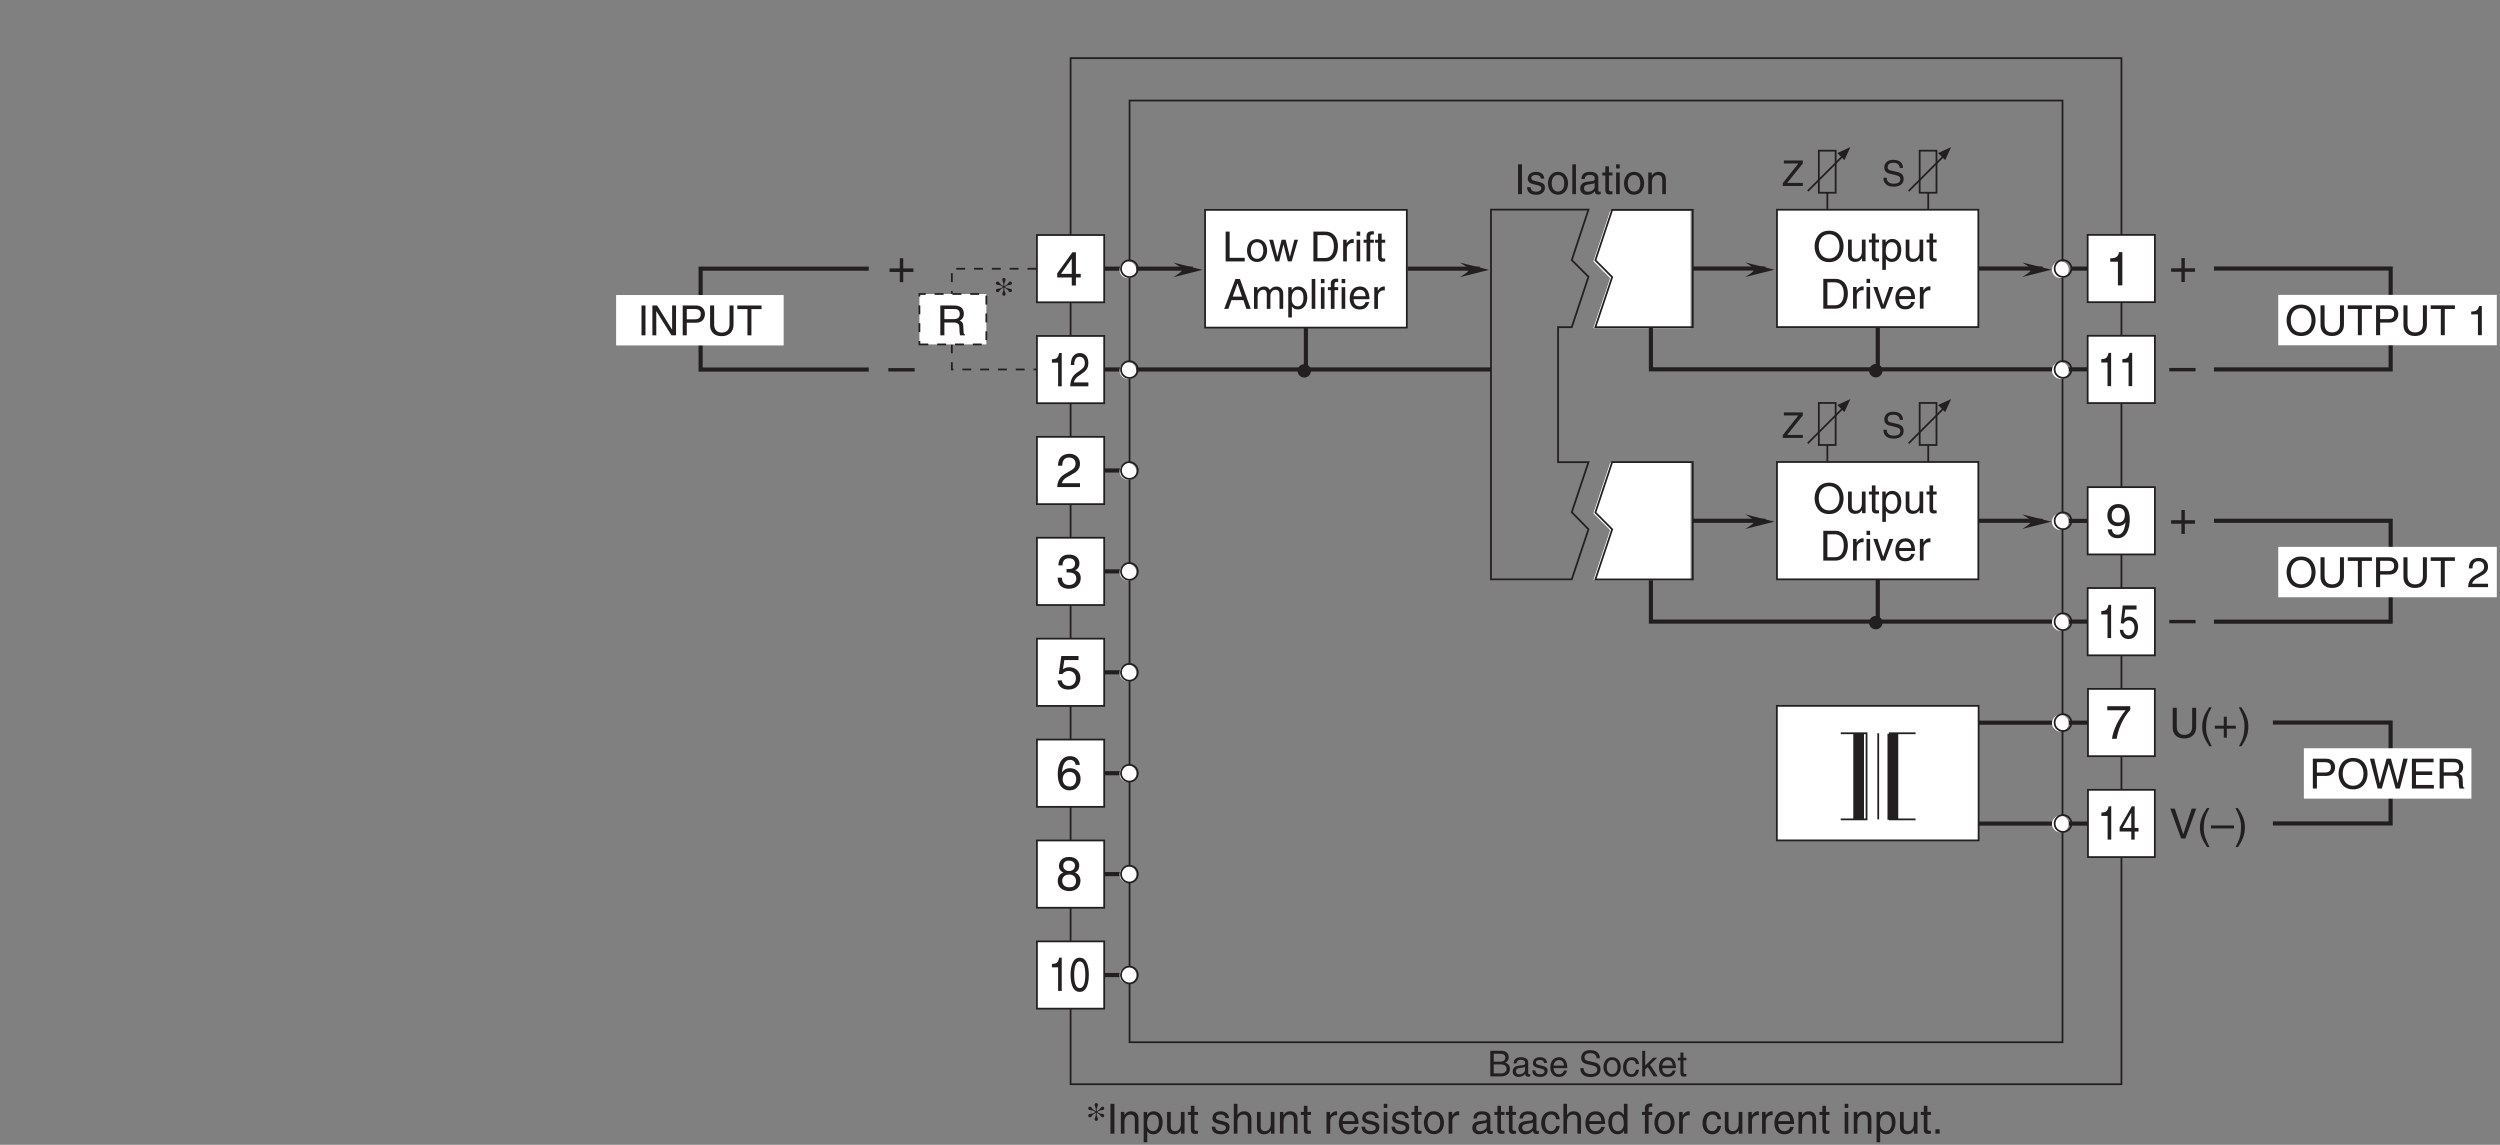 <?xml version="1.0" encoding="UTF-8"?>
<svg xmlns="http://www.w3.org/2000/svg" xmlns:xlink="http://www.w3.org/1999/xlink" width="421.46pt" height="192.99pt" viewBox="0 0 421.46 192.99" version="1.2">
<rect x="0" y="0" width="421.46" height="192.99" fill="#808080" stroke="none"/>
<defs>
<g>
<symbol overflow="visible" id="glyph0-0">
<path style="stroke:none;" d="M 0 0 L 4 0 L 4 -5.594 L 0 -5.594 Z M 2 -3.156 L 0.641 -5.188 L 3.359 -5.188 Z M 2.234 -2.797 L 3.594 -4.828 L 3.594 -0.766 Z M 0.641 -0.406 L 2 -2.438 L 3.359 -0.406 Z M 0.406 -4.828 L 1.75 -2.797 L 0.406 -0.766 Z M 0.406 -4.828 "/>
</symbol>
<symbol overflow="visible" id="glyph0-1">
<path style="stroke:none;" d="M 2.047 -2.312 L 0.312 -2.312 L 0.312 -1.719 L 2.047 -1.719 L 2.047 0 L 2.625 0 L 2.625 -1.719 L 4.344 -1.719 L 4.344 -2.312 L 2.625 -2.312 L 2.625 -4.031 L 2.047 -4.031 Z M 2.047 -2.312 "/>
</symbol>
<symbol overflow="visible" id="glyph0-2">
<path style="stroke:none;" d="M 4.438 -2.5 L 0 -2.5 L 0 -1.922 L 4.438 -1.922 Z M 4.438 -2.5 "/>
</symbol>
<symbol overflow="visible" id="glyph0-3">
<path style="stroke:none;" d="M 4.172 -1.359 L 4.172 -1.969 L 3.359 -1.969 L 3.359 -5.609 L 2.766 -5.609 L 0.203 -2.047 L 0.203 -1.359 L 2.656 -1.359 L 2.656 0 L 3.359 0 L 3.359 -1.359 Z M 2.641 -4.516 L 2.656 -4.516 L 2.656 -1.969 L 0.844 -1.969 Z M 2.641 -4.516 "/>
</symbol>
<symbol overflow="visible" id="glyph0-4">
<path style="stroke:none;" d="M 1.047 -3.594 C 1.078 -4 1.125 -4.984 2.188 -4.984 C 3.016 -4.984 3.297 -4.422 3.297 -3.969 C 3.297 -3.234 2.859 -3 2.266 -2.656 L 1.531 -2.234 C 0.781 -1.781 0.25 -1.172 0.203 0 L 4.047 0 L 4.047 -0.656 L 1 -0.656 C 1.031 -0.875 1.203 -1.312 1.969 -1.734 L 2.547 -2.062 C 3.391 -2.5 4.047 -2.938 4.047 -3.938 C 4.047 -4.984 3.266 -5.609 2.297 -5.609 C 1.688 -5.609 0.344 -5.422 0.344 -3.594 Z M 1.047 -3.594 "/>
</symbol>
<symbol overflow="visible" id="glyph0-5">
<path style="stroke:none;" d="M 1.781 -2.594 C 1.891 -2.594 2 -2.594 2.109 -2.594 C 2.594 -2.594 3.422 -2.5 3.422 -1.562 C 3.422 -0.922 2.922 -0.484 2.203 -0.484 C 1.156 -0.484 1.016 -1.188 1 -1.719 L 0.266 -1.719 C 0.312 -1.062 0.484 -0.422 1.109 -0.094 C 1.375 0.047 1.734 0.156 2.141 0.156 C 3.578 0.156 4.172 -0.734 4.172 -1.656 C 4.172 -2.406 3.781 -2.781 3.234 -2.969 L 3.234 -2.984 C 3.531 -3.078 3.953 -3.422 3.953 -4.141 C 3.953 -4.984 3.312 -5.609 2.219 -5.609 C 0.75 -5.609 0.406 -4.594 0.406 -3.781 L 1.094 -3.781 C 1.125 -4.172 1.188 -4.984 2.188 -4.984 C 3.031 -4.984 3.219 -4.438 3.219 -4.094 C 3.219 -3.391 2.703 -3.172 2.156 -3.172 C 2.031 -3.172 1.906 -3.188 1.781 -3.188 Z M 1.781 -2.594 "/>
</symbol>
<symbol overflow="visible" id="glyph0-6">
<path style="stroke:none;" d="M 0.297 -4.812 L 3.391 -4.812 C 2.312 -3.547 1.281 -1.547 1.094 0 L 1.875 0 C 2.281 -2.5 3.609 -4.297 4.172 -4.875 L 4.172 -5.5 L 0.297 -5.5 Z M 0.297 -4.812 "/>
</symbol>
<symbol overflow="visible" id="glyph0-7">
<path style="stroke:none;" d="M 2.859 -5.609 L 2.312 -5.609 C 2.094 -4.688 1.719 -4.609 0.812 -4.547 L 0.812 -3.984 L 2.109 -3.984 L 2.109 0 L 2.859 0 Z M 2.859 -5.609 "/>
</symbol>
<symbol overflow="visible" id="glyph0-8">
<path style="stroke:none;" d="M 2.094 -1.875 C 2.625 -1.875 3.172 -2.109 3.391 -2.547 L 3.406 -2.531 C 3.219 -1.078 2.812 -0.438 2.047 -0.438 C 1.484 -0.438 1.141 -0.781 1.109 -1.344 L 0.406 -1.344 C 0.406 -0.812 0.75 0.156 2.062 0.156 C 4 0.156 4.109 -2.406 4.109 -3.016 C 4.109 -3.922 3.922 -5.609 2.141 -5.609 C 0.953 -5.609 0.328 -4.703 0.328 -3.688 C 0.328 -2.578 1.062 -1.875 2.094 -1.875 Z M 2.203 -2.5 C 1.734 -2.5 1.062 -2.641 1.062 -3.719 C 1.062 -4.469 1.5 -4.984 2.141 -4.984 C 2.953 -4.984 3.281 -4.422 3.281 -3.781 C 3.281 -2.672 2.578 -2.5 2.203 -2.5 Z M 2.203 -2.5 "/>
</symbol>
<symbol overflow="visible" id="glyph0-9">
<path style="stroke:none;" d="M 1.406 -4.812 L 3.797 -4.812 L 3.797 -5.5 L 0.891 -5.5 L 0.469 -2.484 L 1.062 -2.453 C 1.328 -2.797 1.703 -2.984 2.109 -2.984 C 2.797 -2.984 3.359 -2.547 3.359 -1.734 C 3.359 -1.031 2.891 -0.453 2.172 -0.453 C 1.547 -0.453 1.047 -0.75 0.984 -1.391 L 0.25 -1.391 C 0.391 -0.141 1.328 0.156 2.062 0.156 C 3.828 0.156 4.109 -1.203 4.109 -1.828 C 4.109 -2.984 3.172 -3.609 2.266 -3.609 C 1.75 -3.609 1.406 -3.453 1.172 -3.266 Z M 1.406 -4.812 "/>
</symbol>
<symbol overflow="visible" id="glyph0-10">
<path style="stroke:none;" d="M 4.016 -4.125 C 3.938 -5.266 3.031 -5.609 2.375 -5.609 C 0.703 -5.609 0.297 -3.844 0.297 -2.609 C 0.297 -1.875 0.406 -1.188 0.734 -0.656 C 1.141 -0.047 1.75 0.156 2.188 0.156 C 2.969 0.156 3.312 -0.062 3.594 -0.391 C 3.984 -0.812 4.141 -1.219 4.141 -1.797 C 4.141 -3.141 3.062 -3.578 2.375 -3.578 C 1.609 -3.578 1.219 -3.188 1.047 -2.891 L 1.031 -2.906 C 1.031 -3.5 1.266 -4.984 2.359 -4.984 C 2.969 -4.984 3.234 -4.609 3.328 -4.125 Z M 1.125 -1.719 C 1.125 -2.391 1.5 -2.953 2.281 -2.953 C 3.141 -2.953 3.406 -2.266 3.406 -1.766 C 3.406 -1 2.984 -0.484 2.312 -0.484 C 1.484 -0.484 1.125 -1.125 1.125 -1.719 Z M 1.125 -1.719 "/>
</symbol>
<symbol overflow="visible" id="glyph0-11">
<path style="stroke:none;" d="M 3.922 -4.172 C 3.922 -4.828 3.438 -5.609 2.203 -5.609 C 0.859 -5.609 0.5 -4.656 0.5 -4.078 C 0.5 -3.547 0.781 -3.156 1.25 -2.984 C 0.656 -2.734 0.297 -2.297 0.297 -1.609 C 0.297 -1.344 0.297 -0.734 0.875 -0.281 C 1.328 0.078 1.922 0.156 2.234 0.156 C 3.547 0.156 4.125 -0.719 4.125 -1.625 C 4.125 -2.047 3.969 -2.672 3.203 -2.984 C 3.453 -3.109 3.922 -3.359 3.922 -4.172 Z M 2.219 -2.641 C 2.844 -2.641 3.375 -2.297 3.375 -1.547 C 3.375 -0.656 2.766 -0.484 2.25 -0.484 C 1.281 -0.484 1.047 -1.156 1.047 -1.594 C 1.047 -2.109 1.422 -2.641 2.219 -2.641 Z M 2.203 -3.234 C 1.688 -3.234 1.219 -3.562 1.219 -4.109 C 1.219 -4.469 1.406 -4.984 2.156 -4.984 C 2.984 -4.984 3.203 -4.484 3.203 -4.141 C 3.203 -3.641 2.812 -3.234 2.203 -3.234 Z M 2.203 -3.234 "/>
</symbol>
<symbol overflow="visible" id="glyph1-0">
<path style="stroke:none;" d="M 0 0 L 3.5 0 L 3.5 -4.906 L 0 -4.906 Z M 1.75 -2.766 L 0.562 -4.547 L 2.938 -4.547 Z M 1.953 -2.453 L 3.141 -4.234 L 3.141 -0.672 Z M 0.562 -0.344 L 1.75 -2.141 L 2.938 -0.344 Z M 0.344 -4.234 L 1.531 -2.453 L 0.344 -0.672 Z M 0.344 -4.234 "/>
</symbol>
<symbol overflow="visible" id="glyph1-1">
<path style="stroke:none;" d="M 1.344 -3.5 C 0.891 -3.234 0.391 -3.453 0.391 -3.016 C 0.391 -2.891 0.5 -2.75 0.688 -2.75 C 1 -2.75 0.891 -3.047 1.422 -3.391 L 1.625 -3.516 L 1.672 -3.5 L 1.672 -3.297 C 1.672 -2.828 1.469 -2.688 1.469 -2.438 C 1.469 -2.281 1.578 -2.141 1.75 -2.141 C 1.906 -2.141 2.031 -2.281 2.031 -2.438 C 2.031 -2.688 1.812 -2.828 1.812 -3.297 L 1.812 -3.5 L 1.875 -3.516 L 2.062 -3.391 C 2.594 -3.047 2.5 -2.75 2.797 -2.75 C 2.984 -2.75 3.094 -2.891 3.094 -3.016 C 3.094 -3.453 2.609 -3.234 2.141 -3.5 L 1.938 -3.609 L 1.938 -3.688 L 2.141 -3.812 C 2.609 -4.062 3.094 -3.844 3.094 -4.297 C 3.094 -4.422 2.984 -4.547 2.797 -4.547 C 2.5 -4.547 2.594 -4.25 2.062 -3.906 L 1.875 -3.797 L 1.812 -3.812 L 1.812 -4 C 1.812 -4.469 2.031 -4.609 2.031 -4.859 C 2.031 -5.031 1.906 -5.156 1.75 -5.156 C 1.578 -5.156 1.469 -5.031 1.469 -4.859 C 1.469 -4.609 1.672 -4.469 1.672 -4 L 1.672 -3.812 L 1.625 -3.797 L 1.422 -3.906 C 0.891 -4.25 1 -4.547 0.688 -4.547 C 0.5 -4.547 0.391 -4.422 0.391 -4.297 C 0.391 -3.844 0.891 -4.062 1.344 -3.812 L 1.562 -3.688 L 1.562 -3.609 Z M 1.344 -3.5 "/>
</symbol>
<symbol overflow="visible" id="glyph2-0">
<path style="stroke:none;" d="M 0 0 L 2.984 0 L 2.984 -4.203 L 0 -4.203 Z M 1.5 -2.375 L 0.484 -3.906 L 2.516 -3.906 Z M 1.672 -2.094 L 2.688 -3.625 L 2.688 -0.562 Z M 0.484 -0.297 L 1.5 -1.828 L 2.516 -0.297 Z M 0.297 -3.625 L 1.312 -2.094 L 0.297 -0.562 Z M 0.297 -3.625 "/>
</symbol>
<symbol overflow="visible" id="glyph2-1">
<path style="stroke:none;" d="M 1.016 -3.812 L 2.078 -3.812 C 2.719 -3.812 2.969 -3.578 2.969 -3.188 C 2.969 -2.656 2.625 -2.484 2.078 -2.484 L 1.016 -2.484 Z M 0.438 0 L 2.297 0 C 3.25 0 3.75 -0.578 3.75 -1.266 C 3.75 -2.016 3.25 -2.203 2.969 -2.328 C 3.453 -2.547 3.547 -2.938 3.547 -3.219 C 3.547 -3.812 3.141 -4.312 2.328 -4.312 L 0.438 -4.312 Z M 1.016 -2.016 L 2.172 -2.016 C 2.641 -2.016 3.172 -1.891 3.172 -1.281 C 3.172 -0.797 2.859 -0.5 2.266 -0.5 L 1.016 -0.5 Z M 1.016 -2.016 "/>
</symbol>
<symbol overflow="visible" id="glyph2-2">
<path style="stroke:none;" d="M 0.859 -2.188 C 0.891 -2.422 0.969 -2.797 1.578 -2.797 C 2.078 -2.797 2.312 -2.609 2.312 -2.281 C 2.312 -1.969 2.156 -1.922 2.031 -1.906 L 1.172 -1.797 C 0.297 -1.688 0.219 -1.078 0.219 -0.812 C 0.219 -0.281 0.625 0.094 1.203 0.094 C 1.812 0.094 2.125 -0.203 2.328 -0.422 C 2.344 -0.188 2.422 0.062 2.891 0.062 C 3 0.062 3.078 0.031 3.172 0 L 3.172 -0.391 C 3.109 -0.375 3.047 -0.359 3 -0.359 C 2.891 -0.359 2.828 -0.406 2.828 -0.547 L 2.828 -2.359 C 2.828 -3.156 1.922 -3.234 1.656 -3.234 C 0.891 -3.234 0.391 -2.938 0.375 -2.188 Z M 2.297 -1.094 C 2.297 -0.672 1.812 -0.344 1.328 -0.344 C 0.938 -0.344 0.766 -0.547 0.766 -0.891 C 0.766 -1.297 1.172 -1.375 1.438 -1.406 C 2.078 -1.484 2.219 -1.531 2.297 -1.609 Z M 2.297 -1.094 "/>
</symbol>
<symbol overflow="visible" id="glyph2-3">
<path style="stroke:none;" d="M 2.672 -2.25 C 2.672 -2.406 2.594 -3.234 1.484 -3.234 C 0.859 -3.234 0.297 -2.922 0.297 -2.219 C 0.297 -1.797 0.578 -1.578 1.016 -1.469 L 1.625 -1.312 C 2.078 -1.203 2.25 -1.109 2.25 -0.859 C 2.25 -0.516 1.906 -0.359 1.531 -0.359 C 0.797 -0.359 0.719 -0.766 0.703 -1.016 L 0.188 -1.016 C 0.203 -0.625 0.297 0.094 1.531 0.094 C 2.25 0.094 2.781 -0.297 2.781 -0.953 C 2.781 -1.375 2.547 -1.609 1.891 -1.781 L 1.375 -1.906 C 0.969 -2.016 0.797 -2.062 0.797 -2.328 C 0.797 -2.719 1.266 -2.766 1.422 -2.766 C 2.094 -2.766 2.156 -2.438 2.172 -2.25 Z M 2.672 -2.25 "/>
</symbol>
<symbol overflow="visible" id="glyph2-4">
<path style="stroke:none;" d="M 2.516 -0.984 C 2.5 -0.75 2.203 -0.359 1.719 -0.359 C 1.109 -0.359 0.797 -0.75 0.797 -1.391 L 3.094 -1.391 C 3.094 -2.516 2.641 -3.234 1.734 -3.234 C 0.703 -3.234 0.234 -2.453 0.234 -1.484 C 0.234 -0.578 0.766 0.094 1.641 0.094 C 2.141 0.094 2.344 -0.031 2.484 -0.125 C 2.891 -0.391 3.031 -0.828 3.047 -0.984 Z M 0.797 -1.812 C 0.797 -2.297 1.188 -2.75 1.672 -2.75 C 2.312 -2.75 2.516 -2.297 2.547 -1.812 Z M 0.797 -1.812 "/>
</symbol>
<symbol overflow="visible" id="glyph2-5">
<path style="stroke:none;" d=""/>
</symbol>
<symbol overflow="visible" id="glyph2-6">
<path style="stroke:none;" d="M 3.594 -3.047 C 3.562 -3.516 3.422 -4.422 1.922 -4.422 C 0.875 -4.422 0.438 -3.766 0.438 -3.094 C 0.438 -2.344 1.078 -2.141 1.359 -2.078 L 2.234 -1.875 C 2.938 -1.703 3.141 -1.562 3.141 -1.109 C 3.141 -0.484 2.438 -0.391 2.016 -0.391 C 1.469 -0.391 0.844 -0.609 0.844 -1.391 L 0.297 -1.391 C 0.297 -0.984 0.359 -0.625 0.734 -0.297 C 0.922 -0.125 1.234 0.109 2.031 0.109 C 2.766 0.109 3.703 -0.172 3.703 -1.188 C 3.703 -1.875 3.297 -2.203 2.734 -2.344 L 1.516 -2.625 C 1.25 -2.688 1 -2.797 1 -3.172 C 1 -3.828 1.609 -3.922 1.984 -3.922 C 2.469 -3.922 3.016 -3.719 3.047 -3.047 Z M 3.594 -3.047 "/>
</symbol>
<symbol overflow="visible" id="glyph2-7">
<path style="stroke:none;" d="M 0.203 -1.578 C 0.203 -0.766 0.672 0.078 1.656 0.078 C 2.656 0.078 3.125 -0.766 3.125 -1.578 C 3.125 -2.375 2.656 -3.234 1.656 -3.234 C 0.672 -3.234 0.203 -2.375 0.203 -1.578 Z M 0.75 -1.578 C 0.75 -1.984 0.906 -2.766 1.656 -2.766 C 2.422 -2.766 2.578 -1.984 2.578 -1.578 C 2.578 -1.156 2.422 -0.375 1.656 -0.375 C 0.906 -0.375 0.75 -1.156 0.75 -1.578 Z M 0.75 -1.578 "/>
</symbol>
<symbol overflow="visible" id="glyph2-8">
<path style="stroke:none;" d="M 2.859 -2.078 C 2.812 -2.625 2.5 -3.234 1.688 -3.234 C 0.641 -3.234 0.172 -2.453 0.172 -1.484 C 0.172 -0.578 0.703 0.094 1.578 0.094 C 2.5 0.094 2.797 -0.609 2.859 -1.109 L 2.344 -1.109 C 2.25 -0.625 1.953 -0.359 1.594 -0.359 C 0.875 -0.359 0.734 -1.031 0.734 -1.578 C 0.734 -2.125 0.953 -2.75 1.609 -2.75 C 2.047 -2.75 2.281 -2.5 2.344 -2.078 Z M 2.859 -2.078 "/>
</symbol>
<symbol overflow="visible" id="glyph2-9">
<path style="stroke:none;" d="M 1.734 -1.969 L 2.922 -3.141 L 2.25 -3.141 L 0.906 -1.812 L 0.906 -4.312 L 0.406 -4.312 L 0.406 0 L 0.906 0 L 0.906 -1.188 L 1.344 -1.578 L 2.328 0 L 3 0 Z M 1.734 -1.969 "/>
</symbol>
<symbol overflow="visible" id="glyph2-10">
<path style="stroke:none;" d="M 1.531 -2.703 L 1.531 -3.141 L 1.031 -3.141 L 1.031 -4.016 L 0.516 -4.016 L 0.516 -3.141 L 0.078 -3.141 L 0.078 -2.703 L 0.516 -2.703 L 0.516 -0.625 C 0.516 -0.25 0.625 0.047 1.141 0.047 C 1.203 0.047 1.344 0.016 1.531 0 L 1.531 -0.406 L 1.359 -0.406 C 1.25 -0.406 1.031 -0.406 1.031 -0.656 L 1.031 -2.703 Z M 1.531 -2.703 "/>
</symbol>
<symbol overflow="visible" id="glyph2-11">
<path style="stroke:none;" d="M 3.516 -0.516 L 0.875 -0.516 L 3.516 -3.797 L 3.516 -4.312 L 0.328 -4.312 L 0.328 -3.797 L 2.766 -3.797 L 0.141 -0.484 L 0.141 0 L 3.516 0 Z M 3.516 -0.516 "/>
</symbol>
<symbol overflow="visible" id="glyph3-0">
<path style="stroke:none;" d="M 0 0 L 3.5 0 L 3.5 -4.906 L 0 -4.906 Z M 1.75 -2.766 L 0.562 -4.547 L 2.938 -4.547 Z M 1.953 -2.453 L 3.141 -4.234 L 3.141 -0.672 Z M 0.562 -0.344 L 1.75 -2.141 L 2.938 -0.344 Z M 0.344 -4.234 L 1.531 -2.453 L 0.344 -0.672 Z M 0.344 -4.234 "/>
</symbol>
<symbol overflow="visible" id="glyph3-1">
<path style="stroke:none;" d="M 1.312 -5.031 L 0.641 -5.031 L 0.641 0 L 1.312 0 Z M 1.312 -5.031 "/>
</symbol>
<symbol overflow="visible" id="glyph3-2">
<path style="stroke:none;" d="M 3.422 -2.484 C 3.422 -3.531 2.719 -3.766 2.156 -3.766 C 1.516 -3.766 1.188 -3.344 1.047 -3.141 L 1.031 -3.141 L 1.031 -3.656 L 0.453 -3.656 L 0.453 0 L 1.062 0 L 1.062 -2 C 1.062 -2.984 1.688 -3.219 2.031 -3.219 C 2.641 -3.219 2.812 -2.891 2.812 -2.25 L 2.812 0 L 3.422 0 Z M 3.422 -2.484 "/>
</symbol>
<symbol overflow="visible" id="glyph3-3">
<path style="stroke:none;" d="M 0.984 -1.656 C 0.984 -2.25 1.094 -3.219 1.984 -3.219 C 2.922 -3.219 2.969 -2.312 2.969 -1.844 C 2.969 -1.031 2.656 -0.422 1.984 -0.422 C 1.594 -0.422 0.984 -0.688 0.984 -1.656 Z M 0.406 1.453 L 1.016 1.453 L 1.016 -0.391 L 1.031 -0.391 C 1.188 -0.125 1.516 0.109 2 0.109 C 3.25 0.109 3.609 -1.062 3.609 -1.938 C 3.609 -2.969 3.062 -3.766 2.094 -3.766 C 1.422 -3.766 1.141 -3.359 1 -3.141 L 0.984 -3.141 L 0.984 -3.656 L 0.406 -3.656 Z M 0.406 1.453 "/>
</symbol>
<symbol overflow="visible" id="glyph3-4">
<path style="stroke:none;" d="M 3.422 0 L 3.422 -3.656 L 2.797 -3.656 L 2.797 -1.641 C 2.797 -1.109 2.562 -0.422 1.797 -0.422 C 1.391 -0.422 1.094 -0.625 1.094 -1.234 L 1.094 -3.656 L 0.469 -3.656 L 0.469 -1.031 C 0.469 -0.156 1.125 0.109 1.656 0.109 C 2.25 0.109 2.562 -0.125 2.828 -0.547 L 2.828 0 Z M 3.422 0 "/>
</symbol>
<symbol overflow="visible" id="glyph3-5">
<path style="stroke:none;" d="M 1.797 -3.156 L 1.797 -3.656 L 1.203 -3.656 L 1.203 -4.688 L 0.594 -4.688 L 0.594 -3.656 L 0.094 -3.656 L 0.094 -3.156 L 0.594 -3.156 L 0.594 -0.734 C 0.594 -0.297 0.719 0.047 1.328 0.047 C 1.391 0.047 1.578 0.016 1.797 0 L 1.797 -0.484 L 1.578 -0.484 C 1.453 -0.484 1.203 -0.484 1.203 -0.766 L 1.203 -3.156 Z M 1.797 -3.156 "/>
</symbol>
<symbol overflow="visible" id="glyph3-6">
<path style="stroke:none;" d=""/>
</symbol>
<symbol overflow="visible" id="glyph3-7">
<path style="stroke:none;" d="M 3.125 -2.625 C 3.125 -2.797 3.031 -3.766 1.719 -3.766 C 1 -3.766 0.344 -3.406 0.344 -2.594 C 0.344 -2.094 0.672 -1.828 1.188 -1.703 L 1.906 -1.531 C 2.422 -1.406 2.625 -1.297 2.625 -1.016 C 2.625 -0.609 2.234 -0.422 1.781 -0.422 C 0.922 -0.422 0.844 -0.891 0.812 -1.172 L 0.219 -1.172 C 0.25 -0.734 0.344 0.109 1.797 0.109 C 2.625 0.109 3.234 -0.344 3.234 -1.109 C 3.234 -1.609 2.969 -1.891 2.219 -2.078 L 1.594 -2.219 C 1.125 -2.344 0.938 -2.422 0.938 -2.719 C 0.938 -3.172 1.469 -3.234 1.656 -3.234 C 2.438 -3.234 2.516 -2.844 2.531 -2.625 Z M 3.125 -2.625 "/>
</symbol>
<symbol overflow="visible" id="glyph3-8">
<path style="stroke:none;" d="M 3.422 -2.484 C 3.422 -3.531 2.719 -3.766 2.156 -3.766 C 1.562 -3.766 1.25 -3.406 1.078 -3.172 L 1.062 -3.172 L 1.062 -5.031 L 0.453 -5.031 L 0.453 0 L 1.062 0 L 1.062 -2 C 1.062 -2.922 1.578 -3.219 2.094 -3.219 C 2.672 -3.219 2.812 -2.891 2.812 -2.391 L 2.812 0 L 3.422 0 Z M 3.422 -2.484 "/>
</symbol>
<symbol overflow="visible" id="glyph3-9">
<path style="stroke:none;" d="M 1.156 -2.125 C 1.156 -2.656 1.516 -3.109 2.094 -3.109 L 2.312 -3.109 L 2.312 -3.75 C 2.266 -3.766 2.234 -3.766 2.156 -3.766 C 1.703 -3.766 1.375 -3.484 1.125 -3.047 L 1.125 -3.656 L 0.531 -3.656 L 0.531 0 L 1.156 0 Z M 1.156 -2.125 "/>
</symbol>
<symbol overflow="visible" id="glyph3-10">
<path style="stroke:none;" d="M 2.938 -1.141 C 2.922 -0.875 2.578 -0.422 2 -0.422 C 1.297 -0.422 0.938 -0.875 0.938 -1.625 L 3.609 -1.625 C 3.609 -2.922 3.094 -3.766 2.031 -3.766 C 0.828 -3.766 0.281 -2.859 0.281 -1.734 C 0.281 -0.672 0.891 0.109 1.906 0.109 C 2.5 0.109 2.734 -0.031 2.906 -0.141 C 3.359 -0.453 3.531 -0.969 3.562 -1.141 Z M 0.938 -2.125 C 0.938 -2.688 1.391 -3.219 1.953 -3.219 C 2.703 -3.219 2.938 -2.688 2.969 -2.125 Z M 0.938 -2.125 "/>
</symbol>
<symbol overflow="visible" id="glyph3-11">
<path style="stroke:none;" d="M 1.078 -3.656 L 0.469 -3.656 L 0.469 0 L 1.078 0 Z M 1.078 -4.328 L 1.078 -5.031 L 0.469 -5.031 L 0.469 -4.328 Z M 1.078 -4.328 "/>
</symbol>
<symbol overflow="visible" id="glyph3-12">
<path style="stroke:none;" d="M 0.25 -1.828 C 0.25 -0.891 0.781 0.094 1.938 0.094 C 3.109 0.094 3.641 -0.891 3.641 -1.828 C 3.641 -2.781 3.109 -3.766 1.938 -3.766 C 0.781 -3.766 0.25 -2.781 0.25 -1.828 Z M 0.875 -1.828 C 0.875 -2.328 1.062 -3.234 1.938 -3.234 C 2.828 -3.234 3 -2.328 3 -1.828 C 3 -1.344 2.828 -0.438 1.938 -0.438 C 1.062 -0.438 0.875 -1.344 0.875 -1.828 Z M 0.875 -1.828 "/>
</symbol>
<symbol overflow="visible" id="glyph3-13">
<path style="stroke:none;" d="M 1 -2.547 C 1.047 -2.828 1.141 -3.25 1.844 -3.25 C 2.422 -3.25 2.703 -3.047 2.703 -2.656 C 2.703 -2.297 2.516 -2.234 2.375 -2.219 L 1.359 -2.094 C 0.344 -1.969 0.25 -1.266 0.25 -0.953 C 0.25 -0.328 0.719 0.109 1.391 0.109 C 2.109 0.109 2.484 -0.234 2.719 -0.484 C 2.734 -0.203 2.828 0.062 3.359 0.062 C 3.5 0.062 3.594 0.031 3.703 0 L 3.703 -0.453 C 3.625 -0.438 3.562 -0.422 3.5 -0.422 C 3.375 -0.422 3.297 -0.484 3.297 -0.641 L 3.297 -2.75 C 3.297 -3.688 2.234 -3.766 1.938 -3.766 C 1.047 -3.766 0.469 -3.422 0.438 -2.547 Z M 2.688 -1.266 C 2.688 -0.781 2.125 -0.406 1.547 -0.406 C 1.094 -0.406 0.891 -0.641 0.891 -1.047 C 0.891 -1.5 1.375 -1.594 1.672 -1.641 C 2.438 -1.734 2.578 -1.797 2.688 -1.875 Z M 2.688 -1.266 "/>
</symbol>
<symbol overflow="visible" id="glyph3-14">
<path style="stroke:none;" d="M 3.328 -2.422 C 3.281 -3.062 2.922 -3.766 1.969 -3.766 C 0.75 -3.766 0.203 -2.859 0.203 -1.734 C 0.203 -0.672 0.812 0.109 1.844 0.109 C 2.906 0.109 3.266 -0.719 3.328 -1.297 L 2.734 -1.297 C 2.641 -0.734 2.281 -0.422 1.859 -0.422 C 1.016 -0.422 0.859 -1.203 0.859 -1.828 C 0.859 -2.484 1.109 -3.219 1.875 -3.219 C 2.391 -3.219 2.656 -2.922 2.734 -2.422 Z M 3.328 -2.422 "/>
</symbol>
<symbol overflow="visible" id="glyph3-15">
<path style="stroke:none;" d="M 3.484 -5.031 L 2.875 -5.031 L 2.875 -3.188 L 2.859 -3.141 C 2.703 -3.359 2.438 -3.766 1.766 -3.766 C 0.797 -3.766 0.25 -2.969 0.25 -1.938 C 0.25 -1.062 0.609 0.109 1.844 0.109 C 2.203 0.109 2.625 0 2.891 -0.5 L 2.906 -0.5 L 2.906 0 L 3.484 0 Z M 0.875 -1.844 C 0.875 -2.312 0.922 -3.219 1.875 -3.219 C 2.766 -3.219 2.859 -2.25 2.859 -1.656 C 2.859 -0.688 2.25 -0.422 1.859 -0.422 C 1.188 -0.422 0.875 -1.031 0.875 -1.844 Z M 0.875 -1.844 "/>
</symbol>
<symbol overflow="visible" id="glyph3-16">
<path style="stroke:none;" d="M 1.828 -3.156 L 1.828 -3.656 L 1.219 -3.656 L 1.219 -4.109 C 1.219 -4.406 1.312 -4.547 1.578 -4.547 C 1.656 -4.547 1.75 -4.531 1.828 -4.531 L 1.828 -5.078 C 1.734 -5.094 1.641 -5.094 1.547 -5.094 C 0.953 -5.094 0.594 -4.844 0.594 -4.297 L 0.594 -3.656 L 0.094 -3.656 L 0.094 -3.156 L 0.594 -3.156 L 0.594 0 L 1.219 0 L 1.219 -3.156 Z M 1.828 -3.156 "/>
</symbol>
<symbol overflow="visible" id="glyph3-17">
<path style="stroke:none;" d="M 1.328 -0.734 L 0.609 -0.734 L 0.609 0 L 1.328 0 Z M 1.328 -0.734 "/>
</symbol>
<symbol overflow="visible" id="glyph3-18">
<path style="stroke:none;" d="M 3.859 -0.969 L 3.844 -0.969 L 1.328 -5.031 L 0.531 -5.031 L 0.531 0 L 1.188 0 L 1.188 -4.062 L 1.203 -4.062 L 3.75 0 L 4.516 0 L 4.516 -5.031 L 3.859 -5.031 Z M 3.859 -0.969 "/>
</symbol>
<symbol overflow="visible" id="glyph3-19">
<path style="stroke:none;" d="M 1.281 -4.438 L 2.656 -4.438 C 3.219 -4.438 3.641 -4.234 3.641 -3.609 C 3.641 -2.922 3.234 -2.703 2.625 -2.703 L 1.281 -2.703 Z M 1.281 -2.125 L 2.859 -2.125 C 3.953 -2.125 4.344 -2.906 4.344 -3.609 C 4.344 -4.422 3.781 -5.031 2.859 -5.031 L 0.594 -5.031 L 0.594 0 L 1.281 0 Z M 1.281 -2.125 "/>
</symbol>
<symbol overflow="visible" id="glyph3-20">
<path style="stroke:none;" d="M 3.828 -5.031 L 3.828 -1.844 C 3.828 -0.75 3.125 -0.469 2.5 -0.469 C 1.891 -0.469 1.234 -0.766 1.234 -1.859 L 1.234 -5.031 L 0.547 -5.031 L 0.547 -1.672 C 0.547 -0.734 1.125 0.141 2.484 0.141 C 3.859 0.141 4.5 -0.734 4.5 -1.766 L 4.5 -5.031 Z M 3.828 -5.031 "/>
</symbol>
<symbol overflow="visible" id="glyph3-21">
<path style="stroke:none;" d="M 0.094 -4.422 L 1.797 -4.422 L 1.797 0 L 2.469 0 L 2.469 -4.422 L 4.172 -4.422 L 4.172 -5.031 L 0.094 -5.031 Z M 0.094 -4.422 "/>
</symbol>
<symbol overflow="visible" id="glyph3-22">
<path style="stroke:none;" d="M 1.203 -5.031 L 0.531 -5.031 L 0.531 0 L 3.75 0 L 3.75 -0.609 L 1.203 -0.609 Z M 1.203 -5.031 "/>
</symbol>
<symbol overflow="visible" id="glyph3-23">
<path style="stroke:none;" d="M 2.5 -2.828 L 2.516 -2.828 L 3.25 0 L 3.891 0 L 4.953 -3.656 L 4.344 -3.656 L 3.594 -0.781 L 3.578 -0.781 L 2.875 -3.656 L 2.188 -3.656 L 1.484 -0.781 L 1.469 -0.781 L 0.766 -3.656 L 0.094 -3.656 L 1.156 0 L 1.781 0 Z M 2.5 -2.828 "/>
</symbol>
<symbol overflow="visible" id="glyph3-24">
<path style="stroke:none;" d="M 0.562 0 L 2.562 0 C 4.219 0 4.703 -1.453 4.703 -2.578 C 4.703 -4.031 3.906 -5.031 2.594 -5.031 L 0.562 -5.031 Z M 1.25 -4.438 L 2.5 -4.438 C 3.422 -4.438 4.016 -3.812 4.016 -2.547 C 4.016 -1.281 3.438 -0.578 2.562 -0.578 L 1.25 -0.578 Z M 1.25 -4.438 "/>
</symbol>
<symbol overflow="visible" id="glyph3-25">
<path style="stroke:none;" d="M 3.328 -1.469 L 3.828 0 L 4.562 0 L 2.75 -5.031 L 1.984 -5.031 L 0.094 0 L 0.797 0 L 1.312 -1.469 Z M 1.531 -2.062 L 2.328 -4.281 L 2.344 -4.281 L 3.094 -2.062 Z M 1.531 -2.062 "/>
</symbol>
<symbol overflow="visible" id="glyph3-26">
<path style="stroke:none;" d="M 0.453 0 L 1.062 0 L 1.062 -2 C 1.062 -2.984 1.688 -3.219 2.031 -3.219 C 2.484 -3.219 2.609 -2.844 2.609 -2.531 L 2.609 0 L 3.219 0 L 3.219 -2.234 C 3.219 -2.719 3.562 -3.219 4.078 -3.219 C 4.609 -3.219 4.75 -2.875 4.75 -2.359 L 4.75 0 L 5.375 0 L 5.375 -2.531 C 5.375 -3.562 4.625 -3.766 4.234 -3.766 C 3.672 -3.766 3.422 -3.516 3.125 -3.172 C 3.016 -3.359 2.812 -3.766 2.156 -3.766 C 1.5 -3.766 1.188 -3.344 1.047 -3.141 L 1.031 -3.141 L 1.031 -3.656 L 0.453 -3.656 Z M 0.453 0 "/>
</symbol>
<symbol overflow="visible" id="glyph3-27">
<path style="stroke:none;" d="M 1.078 -5.031 L 0.469 -5.031 L 0.469 0 L 1.078 0 Z M 1.078 -5.031 "/>
</symbol>
<symbol overflow="visible" id="glyph3-28">
<path style="stroke:none;" d="M 1.297 -2.156 L 2.938 -2.156 C 3.75 -2.156 3.828 -1.672 3.828 -1.266 C 3.828 -1.078 3.844 -0.312 3.953 0 L 4.781 0 L 4.781 -0.109 C 4.562 -0.234 4.531 -0.344 4.531 -0.609 L 4.484 -1.531 C 4.453 -2.219 4.172 -2.359 3.891 -2.469 C 4.203 -2.656 4.578 -2.938 4.578 -3.672 C 4.578 -4.734 3.75 -5.031 2.938 -5.031 L 0.609 -5.031 L 0.609 0 L 1.297 0 Z M 1.297 -4.438 L 2.984 -4.438 C 3.312 -4.438 3.891 -4.375 3.891 -3.609 C 3.891 -2.859 3.359 -2.734 2.859 -2.734 L 1.297 -2.734 Z M 1.297 -4.438 "/>
</symbol>
<symbol overflow="visible" id="glyph3-29">
<path style="stroke:none;" d="M 1.656 -5.125 C 0.906 -4.047 0.469 -3.062 0.469 -1.828 C 0.469 -0.516 0.953 0.359 1.672 1.453 L 2.094 1.453 C 1.531 0.344 1.125 -0.5 1.125 -1.656 C 1.125 -3.344 1.484 -4.016 2.078 -5.125 Z M 1.656 -5.125 "/>
</symbol>
<symbol overflow="visible" id="glyph3-30">
<path style="stroke:none;" d="M 1.781 -2.016 L 0.266 -2.016 L 0.266 -1.516 L 1.781 -1.516 L 1.781 0 L 2.297 0 L 2.297 -1.516 L 3.812 -1.516 L 3.812 -2.016 L 2.297 -2.016 L 2.297 -3.531 L 1.781 -3.531 Z M 1.781 -2.016 "/>
</symbol>
<symbol overflow="visible" id="glyph3-31">
<path style="stroke:none;" d="M 0.672 1.453 C 1.422 0.375 1.844 -0.625 1.844 -1.859 C 1.844 -3.156 1.375 -4.031 0.656 -5.125 L 0.234 -5.125 C 0.797 -4.031 1.188 -3.172 1.188 -2.016 C 1.188 -0.344 0.844 0.328 0.25 1.453 Z M 0.672 1.453 "/>
</symbol>
<symbol overflow="visible" id="glyph3-32">
<path style="stroke:none;" d="M 2.344 -0.734 L 2.328 -0.734 L 0.891 -5.031 L 0.141 -5.031 L 1.969 0 L 2.688 0 L 4.516 -5.031 L 3.75 -5.031 Z M 2.344 -0.734 "/>
</symbol>
<symbol overflow="visible" id="glyph3-33">
<path style="stroke:none;" d="M 3.891 -2.188 L 0 -2.188 L 0 -1.688 L 3.891 -1.688 Z M 3.891 -2.188 "/>
</symbol>
<symbol overflow="visible" id="glyph3-34">
<path style="stroke:none;" d="M 4.469 -2.516 C 4.469 -1.328 3.812 -0.469 2.719 -0.469 C 1.625 -0.469 0.969 -1.328 0.969 -2.516 C 0.969 -3.703 1.625 -4.562 2.719 -4.562 C 3.812 -4.562 4.469 -3.703 4.469 -2.516 Z M 5.156 -2.516 C 5.156 -3.594 4.594 -5.156 2.719 -5.156 C 0.844 -5.156 0.266 -3.594 0.266 -2.516 C 0.266 -1.422 0.844 0.141 2.719 0.141 C 4.594 0.141 5.156 -1.422 5.156 -2.516 Z M 5.156 -2.516 "/>
</symbol>
<symbol overflow="visible" id="glyph3-35">
<path style="stroke:none;" d="M 3.297 -4.172 L 4.453 0 L 5.156 0 L 6.484 -5.031 L 5.734 -5.031 L 4.797 -0.938 L 4.781 -0.938 L 3.656 -5.031 L 2.922 -5.031 L 1.797 -0.938 L 1.781 -0.938 L 0.844 -5.031 L 0.109 -5.031 L 1.422 0 L 2.125 0 Z M 3.297 -4.172 "/>
</symbol>
<symbol overflow="visible" id="glyph3-36">
<path style="stroke:none;" d="M 4.297 -0.609 L 1.281 -0.609 L 1.281 -2.281 L 4.016 -2.281 L 4.016 -2.891 L 1.281 -2.891 L 1.281 -4.422 L 4.25 -4.422 L 4.25 -5.031 L 0.594 -5.031 L 0.594 0 L 4.297 0 Z M 4.297 -0.609 "/>
</symbol>
<symbol overflow="visible" id="glyph3-37">
<path style="stroke:none;" d="M 2.5 -4.922 L 2.031 -4.922 C 1.828 -4.109 1.5 -4.031 0.703 -3.984 L 0.703 -3.5 L 1.844 -3.5 L 1.844 0 L 2.5 0 Z M 2.5 -4.922 "/>
</symbol>
<symbol overflow="visible" id="glyph3-38">
<path style="stroke:none;" d="M 1.734 -0.672 L 1.719 -0.672 L 0.766 -3.656 L 0.062 -3.656 L 1.391 0 L 2.047 0 L 3.438 -3.656 L 2.766 -3.656 Z M 1.734 -0.672 "/>
</symbol>
<symbol overflow="visible" id="glyph3-39">
<path style="stroke:none;" d="M 0.922 -3.156 C 0.938 -3.5 0.984 -4.375 1.906 -4.375 C 2.641 -4.375 2.891 -3.875 2.891 -3.484 C 2.891 -2.828 2.5 -2.625 1.984 -2.328 L 1.328 -1.953 C 0.672 -1.562 0.219 -1.016 0.188 0 L 3.547 0 L 3.547 -0.578 L 0.875 -0.578 C 0.906 -0.766 1.047 -1.156 1.719 -1.531 L 2.234 -1.812 C 2.969 -2.203 3.547 -2.562 3.547 -3.453 C 3.547 -4.375 2.859 -4.922 2 -4.922 C 1.469 -4.922 0.312 -4.766 0.312 -3.156 Z M 0.922 -3.156 "/>
</symbol>
<symbol overflow="visible" id="glyph4-0">
<path style="stroke:none;" d="M 0 0 L 3.188 0 L 3.188 -5.594 L 0 -5.594 Z M 1.594 -3.156 L 0.516 -5.188 L 2.688 -5.188 Z M 1.797 -2.797 L 2.875 -4.828 L 2.875 -0.766 Z M 0.516 -0.406 L 1.594 -2.438 L 2.688 -0.406 Z M 0.312 -4.828 L 1.406 -2.797 L 0.312 -0.766 Z M 0.312 -4.828 "/>
</symbol>
<symbol overflow="visible" id="glyph4-1">
<path style="stroke:none;" d="M 2.297 -5.609 L 1.859 -5.609 C 1.672 -4.688 1.375 -4.609 0.641 -4.547 L 0.641 -3.984 L 1.688 -3.984 L 1.688 0 L 2.297 0 Z M 2.297 -5.609 "/>
</symbol>
<symbol overflow="visible" id="glyph4-2">
<path style="stroke:none;" d="M 0.844 -3.594 C 0.859 -4 0.906 -4.984 1.75 -4.984 C 2.406 -4.984 2.641 -4.422 2.641 -3.969 C 2.641 -3.234 2.297 -3 1.812 -2.656 L 1.219 -2.234 C 0.625 -1.781 0.203 -1.172 0.172 0 L 3.234 0 L 3.234 -0.656 L 0.797 -0.656 C 0.828 -0.875 0.953 -1.312 1.578 -1.734 L 2.031 -2.062 C 2.703 -2.5 3.234 -2.938 3.234 -3.938 C 3.234 -4.984 2.609 -5.609 1.828 -5.609 C 1.344 -5.609 0.281 -5.422 0.281 -3.594 Z M 0.844 -3.594 "/>
</symbol>
<symbol overflow="visible" id="glyph4-3">
<path style="stroke:none;" d="M 3.344 -1.359 L 3.344 -1.969 L 2.688 -1.969 L 2.688 -5.609 L 2.219 -5.609 L 0.156 -2.047 L 0.156 -1.359 L 2.125 -1.359 L 2.125 0 L 2.688 0 L 2.688 -1.359 Z M 2.109 -4.516 L 2.125 -4.516 L 2.125 -1.969 L 0.672 -1.969 Z M 2.109 -4.516 "/>
</symbol>
<symbol overflow="visible" id="glyph4-4">
<path style="stroke:none;" d="M 1.125 -4.812 L 3.031 -4.812 L 3.031 -5.5 L 0.703 -5.5 L 0.375 -2.484 L 0.859 -2.453 C 1.062 -2.797 1.359 -2.984 1.688 -2.984 C 2.25 -2.984 2.688 -2.547 2.688 -1.734 C 2.688 -1.031 2.312 -0.453 1.734 -0.453 C 1.234 -0.453 0.844 -0.75 0.781 -1.391 L 0.203 -1.391 C 0.312 -0.141 1.062 0.156 1.656 0.156 C 3.062 0.156 3.281 -1.203 3.281 -1.828 C 3.281 -2.984 2.531 -3.609 1.812 -3.609 C 1.406 -3.609 1.125 -3.453 0.938 -3.266 Z M 1.125 -4.812 "/>
</symbol>
<symbol overflow="visible" id="glyph4-5">
<path style="stroke:none;" d="M 2.719 -2.734 C 2.719 -1.328 2.422 -0.484 1.781 -0.484 C 1.125 -0.484 0.844 -1.328 0.844 -2.734 C 0.844 -4.141 1.125 -4.984 1.781 -4.984 C 2.422 -4.984 2.719 -4.141 2.719 -2.734 Z M 3.312 -2.734 C 3.312 -3.891 3.062 -5.609 1.781 -5.609 C 0.484 -5.609 0.234 -3.891 0.234 -2.734 C 0.234 -1.562 0.484 0.156 1.781 0.156 C 3.062 0.156 3.312 -1.562 3.312 -2.734 Z M 3.312 -2.734 "/>
</symbol>
</g>
<clipPath id="clip1">
  <path d="M 187 186 L 197 186 L 197 192.863 L 187 192.863 Z M 187 186 "/>
</clipPath>
<clipPath id="clip2">
  <path d="M 316 186 L 327 186 L 327 192.863 L 316 192.863 Z M 316 186 "/>
</clipPath>
<clipPath id="clip3">
  <path d="M 384 49 L 420.918 49 L 420.918 59 L 384 59 Z M 384 49 "/>
</clipPath>
<clipPath id="clip4">
  <path d="M 384 92 L 420.918 92 L 420.918 101 L 384 101 Z M 384 92 "/>
</clipPath>
</defs>
<g id="surface1">
<path style="fill:none;stroke-width:7;stroke-linecap:butt;stroke-linejoin:miter;stroke:rgb(13.73%,12.16%,12.549%);stroke-opacity:1;stroke-miterlimit:4;" d="M 3477.067 1050.467 L 3519.582 1050.467 " transform="matrix(0.1,0,0,-0.1,0,192.862)"/>
<path style="fill:none;stroke-width:3;stroke-linecap:butt;stroke-linejoin:miter;stroke:rgb(13.73%,12.16%,12.549%);stroke-opacity:1;stroke-miterlimit:4;" d="M 1904.234 171.608 L 3477.067 171.608 L 3477.067 1759.108 L 1904.234 1759.108 Z M 1804.849 100.815 L 3576.412 100.815 L 3576.412 1830.606 L 1804.849 1830.606 Z M 1804.849 100.815 " transform="matrix(0.1,0,0,-0.1,0,192.862)"/>
<path style="fill:none;stroke-width:7;stroke-linecap:butt;stroke-linejoin:miter;stroke:rgb(13.73%,12.16%,12.549%);stroke-opacity:1;stroke-miterlimit:4;" d="M 2010.854 1475.699 L 1861.953 1475.699 M 1464.569 1305.598 L 1181.121 1305.598 L 1181.121 1475.699 L 1464.569 1475.699 " transform="matrix(0.1,0,0,-0.1,0,192.862)"/>
<g style="fill:rgb(13.73%,12.16%,12.549%);fill-opacity:1;">
  <use xlink:href="#glyph0-1" x="149.648" y="47.564"/>
</g>
<g style="fill:rgb(13.73%,12.16%,12.549%);fill-opacity:1;">
  <use xlink:href="#glyph0-2" x="149.76" y="64.554"/>
</g>
<path style=" stroke:none;fill-rule:nonzero;fill:rgb(100%,100%,100%);fill-opacity:1;" d="M 190.152 46.898 C 190.934 46.898 191.57 46.262 191.57 45.48 C 191.57 44.699 190.934 44.066 190.152 44.066 C 189.375 44.066 188.738 44.699 188.738 45.48 C 188.738 46.262 189.375 46.898 190.152 46.898 "/>
<path style="fill:none;stroke-width:3;stroke-linecap:butt;stroke-linejoin:miter;stroke:rgb(13.73%,12.16%,12.549%);stroke-opacity:1;stroke-miterlimit:4;" d="M 1903.96 1461.501 C 1911.782 1461.501 1918.158 1467.876 1918.158 1475.699 C 1918.158 1483.521 1911.782 1489.858 1903.96 1489.858 C 1896.176 1489.858 1889.801 1483.521 1889.801 1475.699 C 1889.801 1467.876 1896.176 1461.501 1903.96 1461.501 Z M 1903.96 1461.501 " transform="matrix(0.1,0,0,-0.1,0,192.862)"/>
<path style=" stroke:none;fill-rule:nonzero;fill:rgb(13.73%,12.16%,12.549%);fill-opacity:1;" d="M 197.801 44.262 L 202.727 45.496 L 197.801 46.727 C 199.773 45.496 199.719 45.441 197.801 44.262 "/>
<path style="fill:none;stroke-width:7;stroke-linecap:butt;stroke-linejoin:miter;stroke:rgb(13.73%,12.16%,12.549%);stroke-opacity:1;stroke-miterlimit:4;" d="M 2494.598 1475.699 L 2373.193 1475.699 " transform="matrix(0.1,0,0,-0.1,0,192.862)"/>
<path style=" stroke:none;fill-rule:nonzero;fill:rgb(13.73%,12.16%,12.549%);fill-opacity:1;" d="M 246.109 44.262 L 251.035 45.496 L 246.109 46.727 C 248.082 45.496 248.031 45.441 246.109 44.262 "/>
<path style="fill:none;stroke-width:7;stroke-linecap:butt;stroke-linejoin:miter;stroke:rgb(13.73%,12.16%,12.549%);stroke-opacity:1;stroke-miterlimit:4;" d="M 1861.562 1305.755 L 2513.372 1305.755 M 2201.528 1375.532 L 2201.528 1305.755 " transform="matrix(0.1,0,0,-0.1,0,192.862)"/>
<path style=" stroke:none;fill-rule:nonzero;fill:rgb(13.73%,12.16%,12.549%);fill-opacity:1;" d="M 219.879 63.648 C 220.504 63.648 221.012 63.145 221.012 62.516 C 221.012 61.891 220.504 61.387 219.879 61.387 C 219.254 61.387 218.746 61.891 218.746 62.516 C 218.746 63.145 219.254 63.648 219.879 63.648 "/>
<path style=" stroke:none;fill-rule:nonzero;fill:rgb(100%,100%,100%);fill-opacity:1;" d="M 190.152 63.887 C 190.934 63.887 191.57 63.254 191.57 62.469 C 191.57 61.688 190.934 61.055 190.152 61.055 C 189.375 61.055 188.738 61.688 188.738 62.469 C 188.738 63.254 189.375 63.887 190.152 63.887 "/>
<path style="fill:none;stroke-width:3;stroke-linecap:butt;stroke-linejoin:miter;stroke:rgb(13.73%,12.16%,12.549%);stroke-opacity:1;stroke-miterlimit:4;" d="M 1903.96 1291.401 C 1911.782 1291.401 1918.158 1297.737 1918.158 1305.598 C 1918.158 1313.421 1911.782 1319.757 1903.96 1319.757 C 1896.176 1319.757 1889.801 1313.421 1889.801 1305.598 C 1889.801 1297.737 1896.176 1291.401 1903.96 1291.401 Z M 1903.96 1291.401 " transform="matrix(0.1,0,0,-0.1,0,192.862)"/>
<path style="fill:none;stroke-width:7;stroke-linecap:butt;stroke-linejoin:miter;stroke:rgb(13.73%,12.16%,12.549%);stroke-opacity:1;stroke-miterlimit:4;" d="M 1889.801 1135.459 L 1861.953 1135.459 " transform="matrix(0.1,0,0,-0.1,0,192.862)"/>
<path style=" stroke:none;fill-rule:nonzero;fill:rgb(100%,100%,100%);fill-opacity:1;" d="M 190.152 80.875 C 190.934 80.875 191.57 80.242 191.57 79.461 C 191.57 78.68 190.934 78.043 190.152 78.043 C 189.375 78.043 188.738 78.68 188.738 79.461 C 188.738 80.242 189.375 80.875 190.152 80.875 "/>
<path style="fill:none;stroke-width:3;stroke-linecap:butt;stroke-linejoin:miter;stroke:rgb(13.73%,12.16%,12.549%);stroke-opacity:1;stroke-miterlimit:4;" d="M 1903.96 1121.3 C 1911.782 1121.3 1918.158 1127.636 1918.158 1135.459 C 1918.158 1143.281 1911.782 1149.657 1903.96 1149.657 C 1896.176 1149.657 1889.801 1143.281 1889.801 1135.459 C 1889.801 1127.636 1896.176 1121.3 1903.96 1121.3 Z M 1903.96 1121.3 " transform="matrix(0.1,0,0,-0.1,0,192.862)"/>
<path style="fill:none;stroke-width:3;stroke-linecap:butt;stroke-linejoin:miter;stroke:rgb(13.73%,12.16%,12.549%);stroke-opacity:1;stroke-dasharray:15,15;stroke-miterlimit:4;" d="M 1747.158 1475.542 L 1604.671 1475.542 L 1604.671 1305.755 L 1748.409 1305.755 " transform="matrix(0.1,0,0,-0.1,0,192.862)"/>
<g style="fill:rgb(13.73%,12.16%,12.549%);fill-opacity:1;">
  <use xlink:href="#glyph1-1" x="167.503" y="52.008"/>
</g>
<g style="fill:rgb(13.73%,12.16%,12.549%);fill-opacity:1;">
  <use xlink:href="#glyph2-1" x="250.802" y="181.459"/>
  <use xlink:href="#glyph2-2" x="254.798" y="181.459"/>
  <use xlink:href="#glyph2-3" x="258.13" y="181.459"/>
  <use xlink:href="#glyph2-4" x="261.126" y="181.459"/>
  <use xlink:href="#glyph2-5" x="264.457" y="181.459"/>
  <use xlink:href="#glyph2-6" x="266.123" y="181.459"/>
</g>
<g style="fill:rgb(13.73%,12.16%,12.549%);fill-opacity:1;">
  <use xlink:href="#glyph2-7" x="270.119" y="181.459"/>
  <use xlink:href="#glyph2-8" x="273.45" y="181.459"/>
  <use xlink:href="#glyph2-9" x="276.446" y="181.459"/>
  <use xlink:href="#glyph2-4" x="279.442" y="181.459"/>
  <use xlink:href="#glyph2-10" x="282.774" y="181.459"/>
</g>
<g style="fill:rgb(13.73%,12.16%,12.549%);fill-opacity:1;">
  <use xlink:href="#glyph1-1" x="183.067" y="191.114"/>
</g>
<g clip-path="url(#clip1)" clip-rule="nonzero">
<g style="fill:rgb(13.73%,12.16%,12.549%);fill-opacity:1;">
  <use xlink:href="#glyph3-1" x="186.563" y="191.114"/>
  <use xlink:href="#glyph3-2" x="188.506" y="191.114"/>
  <use xlink:href="#glyph3-3" x="192.393" y="191.114"/>
</g>
</g>
<g style="fill:rgb(13.73%,12.16%,12.549%);fill-opacity:1;">
  <use xlink:href="#glyph3-4" x="196.279" y="191.114"/>
  <use xlink:href="#glyph3-5" x="200.166" y="191.114"/>
  <use xlink:href="#glyph3-6" x="202.11" y="191.114"/>
  <use xlink:href="#glyph3-7" x="204.053" y="191.114"/>
  <use xlink:href="#glyph3-8" x="207.548" y="191.114"/>
  <use xlink:href="#glyph3-4" x="211.435" y="191.114"/>
  <use xlink:href="#glyph3-2" x="215.322" y="191.114"/>
  <use xlink:href="#glyph3-5" x="219.209" y="191.114"/>
  <use xlink:href="#glyph3-6" x="221.152" y="191.114"/>
  <use xlink:href="#glyph3-9" x="223.096" y="191.114"/>
  <use xlink:href="#glyph3-10" x="225.423" y="191.114"/>
  <use xlink:href="#glyph3-7" x="229.31" y="191.114"/>
  <use xlink:href="#glyph3-11" x="232.806" y="191.114"/>
  <use xlink:href="#glyph3-7" x="234.357" y="191.114"/>
  <use xlink:href="#glyph3-5" x="237.853" y="191.114"/>
  <use xlink:href="#glyph3-12" x="239.796" y="191.114"/>
  <use xlink:href="#glyph3-9" x="243.683" y="191.114"/>
  <use xlink:href="#glyph3-6" x="246.011" y="191.114"/>
  <use xlink:href="#glyph3-13" x="247.954" y="191.114"/>
  <use xlink:href="#glyph3-5" x="251.841" y="191.114"/>
  <use xlink:href="#glyph3-5" x="253.784" y="191.114"/>
  <use xlink:href="#glyph3-13" x="255.728" y="191.114"/>
  <use xlink:href="#glyph3-14" x="259.615" y="191.114"/>
  <use xlink:href="#glyph3-8" x="263.11" y="191.114"/>
  <use xlink:href="#glyph3-10" x="266.997" y="191.114"/>
</g>
<g style="fill:rgb(13.73%,12.16%,12.549%);fill-opacity:1;">
  <use xlink:href="#glyph3-15" x="270.884" y="191.114"/>
  <use xlink:href="#glyph3-6" x="274.771" y="191.114"/>
</g>
<g style="fill:rgb(13.73%,12.16%,12.549%);fill-opacity:1;">
  <use xlink:href="#glyph3-16" x="276.714" y="191.114"/>
  <use xlink:href="#glyph3-12" x="278.657" y="191.114"/>
  <use xlink:href="#glyph3-9" x="282.544" y="191.114"/>
  <use xlink:href="#glyph3-6" x="284.872" y="191.114"/>
</g>
<g style="fill:rgb(13.73%,12.16%,12.549%);fill-opacity:1;">
  <use xlink:href="#glyph3-14" x="286.815" y="191.114"/>
  <use xlink:href="#glyph3-4" x="290.31" y="191.114"/>
  <use xlink:href="#glyph3-9" x="294.197" y="191.114"/>
  <use xlink:href="#glyph3-9" x="296.525" y="191.114"/>
  <use xlink:href="#glyph3-10" x="298.853" y="191.114"/>
  <use xlink:href="#glyph3-2" x="302.74" y="191.114"/>
  <use xlink:href="#glyph3-5" x="306.626" y="191.114"/>
  <use xlink:href="#glyph3-6" x="308.57" y="191.114"/>
</g>
<g style="fill:rgb(13.73%,12.16%,12.549%);fill-opacity:1;">
  <use xlink:href="#glyph3-11" x="310.513" y="191.114"/>
  <use xlink:href="#glyph3-2" x="312.065" y="191.114"/>
</g>
<g clip-path="url(#clip2)" clip-rule="nonzero">
<g style="fill:rgb(13.73%,12.16%,12.549%);fill-opacity:1;">
  <use xlink:href="#glyph3-3" x="315.952" y="191.114"/>
  <use xlink:href="#glyph3-4" x="319.839" y="191.114"/>
  <use xlink:href="#glyph3-5" x="323.726" y="191.114"/>
  <use xlink:href="#glyph3-17" x="325.669" y="191.114"/>
</g>
</g>
<path style=" stroke:none;fill-rule:nonzero;fill:rgb(100%,100%,100%);fill-opacity:1;" d="M 103.867 58.234 L 132.113 58.234 L 132.113 49.738 L 103.867 49.738 Z M 103.867 58.234 "/>
<g style="fill:rgb(13.73%,12.16%,12.549%);fill-opacity:1;">
  <use xlink:href="#glyph3-1" x="107.507" y="56.532"/>
  <use xlink:href="#glyph3-18" x="109.451" y="56.532"/>
  <use xlink:href="#glyph3-19" x="114.498" y="56.532"/>
  <use xlink:href="#glyph3-20" x="119.161" y="56.532"/>
  <use xlink:href="#glyph3-21" x="124.208" y="56.532"/>
</g>
<path style="fill-rule:nonzero;fill:rgb(100%,100%,100%);fill-opacity:1;stroke-width:3;stroke-linecap:butt;stroke-linejoin:miter;stroke:rgb(13.73%,12.16%,12.549%);stroke-opacity:1;stroke-miterlimit:4;" d="M 1748.096 1418.986 L 1861.484 1418.986 L 1861.484 1532.412 L 1748.096 1532.412 Z M 1748.096 1418.986 " transform="matrix(0.1,0,0,-0.1,0,192.862)"/>
<g style="fill:rgb(13.73%,12.16%,12.549%);fill-opacity:1;">
  <use xlink:href="#glyph0-3" x="178.025" y="48.134"/>
</g>
<path style="fill-rule:nonzero;fill:rgb(100%,100%,100%);fill-opacity:1;stroke-width:3;stroke-linecap:butt;stroke-linejoin:miter;stroke:rgb(13.73%,12.16%,12.549%);stroke-opacity:1;stroke-miterlimit:4;" d="M 2031.545 1376.353 L 2371.668 1376.353 L 2371.668 1574.81 L 2031.545 1574.81 Z M 2031.545 1376.353 " transform="matrix(0.1,0,0,-0.1,0,192.862)"/>
<g style="fill:rgb(13.73%,12.16%,12.549%);fill-opacity:1;">
  <use xlink:href="#glyph3-22" x="206.092" y="44.073"/>
  <use xlink:href="#glyph3-12" x="209.979" y="44.073"/>
  <use xlink:href="#glyph3-23" x="213.866" y="44.073"/>
  <use xlink:href="#glyph3-6" x="218.913" y="44.073"/>
  <use xlink:href="#glyph3-24" x="220.856" y="44.073"/>
  <use xlink:href="#glyph3-9" x="225.903" y="44.073"/>
  <use xlink:href="#glyph3-11" x="228.231" y="44.073"/>
  <use xlink:href="#glyph3-16" x="229.783" y="44.073"/>
  <use xlink:href="#glyph3-5" x="231.727" y="44.073"/>
</g>
<g style="fill:rgb(13.73%,12.16%,12.549%);fill-opacity:1;">
  <use xlink:href="#glyph3-25" x="206.288" y="52.065"/>
  <use xlink:href="#glyph3-26" x="210.951" y="52.065"/>
  <use xlink:href="#glyph3-3" x="216.774" y="52.065"/>
  <use xlink:href="#glyph3-27" x="220.661" y="52.065"/>
  <use xlink:href="#glyph3-11" x="222.212" y="52.065"/>
  <use xlink:href="#glyph3-16" x="223.764" y="52.065"/>
  <use xlink:href="#glyph3-11" x="225.708" y="52.065"/>
  <use xlink:href="#glyph3-10" x="227.26" y="52.065"/>
  <use xlink:href="#glyph3-9" x="231.147" y="52.065"/>
</g>
<path style="fill-rule:nonzero;fill:rgb(100%,100%,100%);fill-opacity:1;stroke-width:3;stroke-linecap:butt;stroke-linejoin:miter;stroke:rgb(13.73%,12.16%,12.549%);stroke-opacity:1;stroke-dasharray:15,15;stroke-miterlimit:4;" d="M 1549.991 1347.996 L 1662.831 1347.996 L 1662.831 1433.027 L 1549.991 1433.027 Z M 1549.991 1347.996 " transform="matrix(0.1,0,0,-0.1,0,192.862)"/>
<g style="fill:rgb(13.73%,12.16%,12.549%);fill-opacity:1;">
  <use xlink:href="#glyph3-28" x="157.912" y="56.532"/>
</g>
<path style="fill-rule:nonzero;fill:rgb(100%,100%,100%);fill-opacity:1;stroke-width:3;stroke-linecap:butt;stroke-linejoin:miter;stroke:rgb(13.73%,12.16%,12.549%);stroke-opacity:1;stroke-miterlimit:4;" d="M 1748.096 1248.885 L 1861.484 1248.885 L 1861.484 1362.273 L 1748.096 1362.273 Z M 1748.096 1248.885 " transform="matrix(0.1,0,0,-0.1,0,192.862)"/>
<g style="fill:rgb(13.73%,12.16%,12.549%);fill-opacity:1;">
  <use xlink:href="#glyph4-1" x="176.693" y="65.124"/>
  <use xlink:href="#glyph4-2" x="180.246" y="65.124"/>
</g>
<path style="fill-rule:nonzero;fill:rgb(100%,100%,100%);fill-opacity:1;stroke-width:3;stroke-linecap:butt;stroke-linejoin:miter;stroke:rgb(13.73%,12.16%,12.549%);stroke-opacity:1;stroke-miterlimit:4;" d="M 1748.096 1078.746 L 1861.484 1078.746 L 1861.484 1192.172 L 1748.096 1192.172 Z M 1748.096 1078.746 " transform="matrix(0.1,0,0,-0.1,0,192.862)"/>
<g style="fill:rgb(13.73%,12.16%,12.549%);fill-opacity:1;">
  <use xlink:href="#glyph0-4" x="178.025" y="82.113"/>
</g>
<path style="fill:none;stroke-width:7;stroke-linecap:butt;stroke-linejoin:miter;stroke:rgb(13.73%,12.16%,12.549%);stroke-opacity:1;stroke-miterlimit:4;" d="M 1889.801 965.358 L 1861.953 965.358 " transform="matrix(0.1,0,0,-0.1,0,192.862)"/>
<path style=" stroke:none;fill-rule:nonzero;fill:rgb(100%,100%,100%);fill-opacity:1;" d="M 190.152 97.867 C 190.934 97.867 191.57 97.234 191.57 96.449 C 191.57 95.668 190.934 95.035 190.152 95.035 C 189.375 95.035 188.738 95.668 188.738 96.449 C 188.738 97.234 189.375 97.867 190.152 97.867 "/>
<path style="fill:none;stroke-width:3;stroke-linecap:butt;stroke-linejoin:miter;stroke:rgb(13.73%,12.16%,12.549%);stroke-opacity:1;stroke-miterlimit:4;" d="M 1903.96 951.161 C 1911.782 951.161 1918.158 957.497 1918.158 965.358 C 1918.158 973.181 1911.782 979.517 1903.96 979.517 C 1896.176 979.517 1889.801 973.181 1889.801 965.358 C 1889.801 957.497 1896.176 951.161 1903.96 951.161 Z M 1903.96 951.161 " transform="matrix(0.1,0,0,-0.1,0,192.862)"/>
<path style="fill-rule:nonzero;fill:rgb(100%,100%,100%);fill-opacity:1;stroke-width:3;stroke-linecap:butt;stroke-linejoin:miter;stroke:rgb(13.73%,12.16%,12.549%);stroke-opacity:1;stroke-miterlimit:4;" d="M 1748.096 908.645 L 1861.484 908.645 L 1861.484 1022.072 L 1748.096 1022.072 Z M 1748.096 908.645 " transform="matrix(0.1,0,0,-0.1,0,192.862)"/>
<g style="fill:rgb(13.73%,12.16%,12.549%);fill-opacity:1;">
  <use xlink:href="#glyph0-5" x="178.025" y="99.103"/>
</g>
<path style="fill:none;stroke-width:7;stroke-linecap:butt;stroke-linejoin:miter;stroke:rgb(13.73%,12.16%,12.549%);stroke-opacity:1;stroke-miterlimit:4;" d="M 3831.739 540.401 L 4030.157 540.401 L 4030.157 710.54 L 3831.739 710.54 " transform="matrix(0.1,0,0,-0.1,0,192.862)"/>
<g style="fill:rgb(13.73%,12.16%,12.549%);fill-opacity:1;">
  <use xlink:href="#glyph3-20" x="365.736" y="124.357"/>
  <use xlink:href="#glyph3-29" x="370.784" y="124.357"/>
  <use xlink:href="#glyph3-30" x="373.112" y="124.357"/>
</g>
<g style="fill:rgb(13.73%,12.16%,12.549%);fill-opacity:1;">
  <use xlink:href="#glyph3-31" x="377.193" y="124.357"/>
</g>
<g style="fill:rgb(13.73%,12.16%,12.549%);fill-opacity:1;">
  <use xlink:href="#glyph3-32" x="365.736" y="141.347"/>
  <use xlink:href="#glyph3-29" x="370.399" y="141.347"/>
</g>
<g style="fill:rgb(13.73%,12.16%,12.549%);fill-opacity:1;">
  <use xlink:href="#glyph3-33" x="372.726" y="141.347"/>
</g>
<g style="fill:rgb(13.73%,12.16%,12.549%);fill-opacity:1;">
  <use xlink:href="#glyph3-31" x="376.614" y="141.347"/>
</g>
<path style=" stroke:none;fill-rule:nonzero;fill:rgb(100%,100%,100%);fill-opacity:1;" d="M 388.395 134.637 L 416.641 134.637 L 416.641 126.145 L 388.395 126.145 Z M 388.395 134.637 "/>
<g style="fill:rgb(13.73%,12.16%,12.549%);fill-opacity:1;">
  <use xlink:href="#glyph3-19" x="389.313" y="132.935"/>
  <use xlink:href="#glyph3-34" x="393.976" y="132.935"/>
  <use xlink:href="#glyph3-35" x="399.415" y="132.935"/>
  <use xlink:href="#glyph3-36" x="406.014" y="132.935"/>
  <use xlink:href="#glyph3-28" x="410.677" y="132.935"/>
</g>
<path style="fill-rule:nonzero;fill:rgb(100%,100%,100%);fill-opacity:1;stroke-width:3;stroke-linecap:butt;stroke-linejoin:miter;stroke:rgb(13.73%,12.16%,12.549%);stroke-opacity:1;stroke-miterlimit:4;" d="M 3519.973 653.827 L 3632.695 653.827 L 3632.695 767.253 L 3519.973 767.253 Z M 3519.973 653.827 " transform="matrix(0.1,0,0,-0.1,0,192.862)"/>
<g style="fill:rgb(13.73%,12.16%,12.549%);fill-opacity:1;">
  <use xlink:href="#glyph0-6" x="354.955" y="124.553"/>
</g>
<path style="fill-rule:nonzero;fill:rgb(100%,100%,100%);fill-opacity:1;stroke-width:3;stroke-linecap:butt;stroke-linejoin:miter;stroke:rgb(13.73%,12.16%,12.549%);stroke-opacity:1;stroke-miterlimit:4;" d="M 3519.973 483.726 L 3632.695 483.726 L 3632.695 597.114 L 3519.973 597.114 Z M 3519.973 483.726 " transform="matrix(0.1,0,0,-0.1,0,192.862)"/>
<g style="fill:rgb(13.73%,12.16%,12.549%);fill-opacity:1;">
  <use xlink:href="#glyph4-1" x="353.623" y="141.542"/>
</g>
<g style="fill:rgb(13.73%,12.16%,12.549%);fill-opacity:1;">
  <use xlink:href="#glyph4-3" x="357.177" y="141.542"/>
</g>
<path style="fill:none;stroke-width:7;stroke-linecap:butt;stroke-linejoin:miter;stroke:rgb(13.73%,12.16%,12.549%);stroke-opacity:1;stroke-miterlimit:4;" d="M 3732.432 1305.833 L 4030.274 1305.833 L 4030.274 1475.934 L 3732.432 1475.934 " transform="matrix(0.1,0,0,-0.1,0,192.862)"/>
<g style="fill:rgb(13.73%,12.16%,12.549%);fill-opacity:1;">
  <use xlink:href="#glyph0-1" x="365.702" y="47.539"/>
</g>
<g style="fill:rgb(13.73%,12.16%,12.549%);fill-opacity:1;">
  <use xlink:href="#glyph0-2" x="365.702" y="64.529"/>
</g>
<g clip-path="url(#clip3)" clip-rule="nonzero">
<path style=" stroke:none;fill-rule:nonzero;fill:rgb(100%,100%,100%);fill-opacity:1;" d="M 384.078 58.211 L 420.918 58.211 L 420.918 49.715 L 384.078 49.715 Z M 384.078 58.211 "/>
</g>
<g style="fill:rgb(13.73%,12.16%,12.549%);fill-opacity:1;">
  <use xlink:href="#glyph3-34" x="385.215" y="56.508"/>
  <use xlink:href="#glyph3-20" x="390.654" y="56.508"/>
  <use xlink:href="#glyph3-21" x="395.701" y="56.508"/>
</g>
<g style="fill:rgb(13.73%,12.16%,12.549%);fill-opacity:1;">
  <use xlink:href="#glyph3-19" x="399.973" y="56.508"/>
</g>
<g style="fill:rgb(13.73%,12.16%,12.549%);fill-opacity:1;">
  <use xlink:href="#glyph3-20" x="404.635" y="56.508"/>
  <use xlink:href="#glyph3-21" x="409.683" y="56.508"/>
</g>
<g style="fill:rgb(13.73%,12.16%,12.549%);fill-opacity:1;">
  <use xlink:href="#glyph3-6" x="413.954" y="56.508"/>
</g>
<g style="fill:rgb(13.73%,12.16%,12.549%);fill-opacity:1;">
  <use xlink:href="#glyph3-37" x="415.897" y="56.508"/>
</g>
<path style="fill-rule:nonzero;fill:rgb(100%,100%,100%);fill-opacity:1;stroke-width:3;stroke-linecap:butt;stroke-linejoin:miter;stroke:rgb(13.73%,12.16%,12.549%);stroke-opacity:1;stroke-miterlimit:4;" d="M 3519.465 1419.22 L 3632.813 1419.22 L 3632.813 1532.647 L 3519.465 1532.647 Z M 3519.465 1419.22 " transform="matrix(0.1,0,0,-0.1,0,192.862)"/>
<g style="fill:rgb(13.73%,12.16%,12.549%);fill-opacity:1;">
  <use xlink:href="#glyph0-7" x="354.935" y="48.109"/>
</g>
<path style="fill-rule:nonzero;fill:rgb(100%,100%,100%);fill-opacity:1;stroke-width:3;stroke-linecap:butt;stroke-linejoin:miter;stroke:rgb(13.73%,12.16%,12.549%);stroke-opacity:1;stroke-miterlimit:4;" d="M 3519.465 1249.12 L 3632.813 1249.12 L 3632.813 1362.546 L 3519.465 1362.546 Z M 3519.465 1249.12 " transform="matrix(0.1,0,0,-0.1,0,192.862)"/>
<g style="fill:rgb(13.73%,12.16%,12.549%);fill-opacity:1;">
  <use xlink:href="#glyph4-1" x="353.603" y="65.098"/>
</g>
<g style="fill:rgb(13.73%,12.16%,12.549%);fill-opacity:1;">
  <use xlink:href="#glyph4-1" x="357.157" y="65.098"/>
</g>
<path style="fill:none;stroke-width:7;stroke-linecap:butt;stroke-linejoin:miter;stroke:rgb(13.73%,12.16%,12.549%);stroke-opacity:1;stroke-miterlimit:4;" d="M 3732.432 880.562 L 4030.274 880.562 L 4030.274 1050.663 L 3732.432 1050.663 " transform="matrix(0.1,0,0,-0.1,0,192.862)"/>
<g style="fill:rgb(13.73%,12.16%,12.549%);fill-opacity:1;">
  <use xlink:href="#glyph0-1" x="365.702" y="90.012"/>
</g>
<g style="fill:rgb(13.73%,12.16%,12.549%);fill-opacity:1;">
  <use xlink:href="#glyph0-2" x="365.702" y="107.003"/>
</g>
<path style="fill-rule:nonzero;fill:rgb(100%,100%,100%);fill-opacity:1;stroke-width:3;stroke-linecap:butt;stroke-linejoin:miter;stroke:rgb(13.73%,12.16%,12.549%);stroke-opacity:1;stroke-miterlimit:4;" d="M 3519.465 993.95 L 3632.813 993.95 L 3632.813 1107.376 L 3519.465 1107.376 Z M 3519.465 993.95 " transform="matrix(0.1,0,0,-0.1,0,192.862)"/>
<g style="fill:rgb(13.73%,12.16%,12.549%);fill-opacity:1;">
  <use xlink:href="#glyph0-8" x="354.935" y="90.583"/>
</g>
<path style="fill-rule:nonzero;fill:rgb(100%,100%,100%);fill-opacity:1;stroke-width:3;stroke-linecap:butt;stroke-linejoin:miter;stroke:rgb(13.73%,12.16%,12.549%);stroke-opacity:1;stroke-miterlimit:4;" d="M 3519.465 823.849 L 3632.813 823.849 L 3632.813 937.276 L 3519.465 937.276 Z M 3519.465 823.849 " transform="matrix(0.1,0,0,-0.1,0,192.862)"/>
<g style="fill:rgb(13.73%,12.16%,12.549%);fill-opacity:1;">
  <use xlink:href="#glyph4-1" x="353.603" y="107.572"/>
</g>
<g style="fill:rgb(13.73%,12.16%,12.549%);fill-opacity:1;">
  <use xlink:href="#glyph4-4" x="357.157" y="107.572"/>
</g>
<path style="fill:none;stroke-width:7;stroke-linecap:butt;stroke-linejoin:miter;stroke:rgb(13.73%,12.16%,12.549%);stroke-opacity:1;stroke-miterlimit:4;" d="M 3492.516 1475.816 L 3520.012 1475.816 M 2783.171 951.747 L 2783.171 880.719 L 3520.012 880.719 " transform="matrix(0.1,0,0,-0.1,0,192.862)"/>
<path style=" stroke:none;fill-rule:nonzero;fill:rgb(100%,100%,100%);fill-opacity:1;" d="M 271.441 35.57 L 268.613 44.066 L 271.441 46.898 L 268.613 55.328 L 285.012 55.328 L 285.012 35.57 L 271.441 35.57 "/>
<path style="fill:none;stroke-width:3;stroke-linecap:butt;stroke-linejoin:miter;stroke:rgb(13.73%,12.16%,12.549%);stroke-opacity:1;stroke-miterlimit:4;" d="M 2717.892 1574.927 L 2689.574 1489.858 L 2717.892 1461.501 L 2689.574 1377.096 L 2853.769 1377.096 L 2853.769 1574.927 Z M 2717.892 1574.927 " transform="matrix(0.1,0,0,-0.1,0,192.862)"/>
<g style="fill:rgb(13.73%,12.16%,12.549%);fill-opacity:1;">
  <use xlink:href="#glyph3-1" x="255.273" y="32.733"/>
  <use xlink:href="#glyph3-7" x="257.216" y="32.733"/>
  <use xlink:href="#glyph3-12" x="260.712" y="32.733"/>
  <use xlink:href="#glyph3-27" x="264.598" y="32.733"/>
  <use xlink:href="#glyph3-13" x="266.15" y="32.733"/>
  <use xlink:href="#glyph3-5" x="270.037" y="32.733"/>
  <use xlink:href="#glyph3-11" x="271.981" y="32.733"/>
  <use xlink:href="#glyph3-12" x="273.532" y="32.733"/>
  <use xlink:href="#glyph3-2" x="277.419" y="32.733"/>
</g>
<path style="fill:none;stroke-width:7;stroke-linecap:butt;stroke-linejoin:miter;stroke:rgb(13.73%,12.16%,12.549%);stroke-opacity:1;stroke-miterlimit:4;" d="M 2783.171 1377.057 L 2783.171 1305.99 L 3520.012 1305.99 " transform="matrix(0.1,0,0,-0.1,0,192.862)"/>
<path style="fill-rule:nonzero;fill:rgb(100%,100%,100%);fill-opacity:1;stroke-width:3;stroke-linecap:butt;stroke-linejoin:miter;stroke:rgb(13.73%,12.16%,12.549%);stroke-opacity:1;stroke-miterlimit:4;" d="M 2995.474 511.848 L 3335.636 511.848 L 3335.636 738.662 L 2995.474 738.662 Z M 2995.474 511.848 " transform="matrix(0.1,0,0,-0.1,0,192.862)"/>
<path style="fill:none;stroke-width:7;stroke-linecap:butt;stroke-linejoin:miter;stroke:rgb(13.73%,12.16%,12.549%);stroke-opacity:1;stroke-miterlimit:4;" d="M 3335.636 710.305 L 3520.012 710.305 M 3335.636 540.166 L 3520.012 540.166 " transform="matrix(0.1,0,0,-0.1,0,192.862)"/>
<path style=" stroke:none;fill-rule:nonzero;fill:rgb(100%,100%,100%);fill-opacity:1;" d="M 347.348 123.324 C 348.129 123.324 348.762 122.691 348.762 121.91 C 348.762 121.129 348.129 120.492 347.348 120.492 C 346.562 120.492 345.93 121.129 345.93 121.91 C 345.93 122.691 346.562 123.324 347.348 123.324 "/>
<path style="fill:none;stroke-width:3;stroke-linecap:butt;stroke-linejoin:miter;stroke:rgb(13.73%,12.16%,12.549%);stroke-opacity:1;stroke-miterlimit:4;" d="M 3477.927 696.264 C 3485.749 696.264 3492.086 702.6 3492.086 710.423 C 3492.086 718.245 3485.749 724.621 3477.927 724.621 C 3470.065 724.621 3463.729 718.245 3463.729 710.423 C 3463.729 702.6 3470.065 696.264 3477.927 696.264 Z M 3477.927 696.264 " transform="matrix(0.1,0,0,-0.1,0,192.862)"/>
<path style=" stroke:none;fill-rule:nonzero;fill:rgb(100%,100%,100%);fill-opacity:1;" d="M 347.348 140.316 C 348.129 140.316 348.762 139.68 348.762 138.898 C 348.762 138.117 348.129 137.484 347.348 137.484 C 346.562 137.484 345.93 138.117 345.93 138.898 C 345.93 139.68 346.562 140.316 347.348 140.316 "/>
<path style="fill:none;stroke-width:3;stroke-linecap:butt;stroke-linejoin:miter;stroke:rgb(13.73%,12.16%,12.549%);stroke-opacity:1;stroke-miterlimit:4;" d="M 3477.927 526.124 C 3485.749 526.124 3492.086 532.5 3492.086 540.322 C 3492.086 548.145 3485.749 554.481 3477.927 554.481 C 3470.065 554.481 3463.729 548.145 3463.729 540.322 C 3463.729 532.5 3470.065 526.124 3477.927 526.124 Z M 3477.927 526.124 " transform="matrix(0.1,0,0,-0.1,0,192.862)"/>
<path style=" stroke:none;fill-rule:nonzero;fill:rgb(13.73%,12.16%,12.549%);fill-opacity:1;" d="M 318.199 138.199 L 320.012 138.199 L 320.012 123.703 L 318.199 123.703 Z M 318.199 138.199 "/>
<path style=" stroke:none;fill-rule:nonzero;fill:rgb(13.73%,12.16%,12.549%);fill-opacity:1;" d="M 312.434 138.199 L 314.242 138.199 L 314.242 123.703 L 312.434 123.703 Z M 312.434 138.199 "/>
<path style="fill:none;stroke-width:3;stroke-linecap:butt;stroke-linejoin:miter;stroke:rgb(13.73%,12.16%,12.549%);stroke-opacity:1;stroke-miterlimit:4;" d="M 3166.396 547.284 L 3166.396 692.47 M 3103.19 547.284 L 3146.722 547.284 L 3146.722 692.47 L 3103.19 692.47 M 3229.328 547.284 L 3185.795 547.284 L 3185.795 692.47 L 3229.328 692.47 " transform="matrix(0.1,0,0,-0.1,0,192.862)"/>
<path style=" stroke:none;fill-rule:nonzero;fill:rgb(100%,100%,100%);fill-opacity:1;" d="M 347.348 46.871 C 348.129 46.871 348.762 46.238 348.762 45.457 C 348.762 44.676 348.129 44.039 347.348 44.039 C 346.562 44.039 345.93 44.676 345.93 45.457 C 345.93 46.238 346.562 46.871 347.348 46.871 "/>
<path style="fill:none;stroke-width:3;stroke-linecap:butt;stroke-linejoin:miter;stroke:rgb(13.73%,12.16%,12.549%);stroke-opacity:1;stroke-miterlimit:4;" d="M 3477.927 1461.775 C 3485.749 1461.775 3492.086 1468.111 3492.086 1475.934 C 3492.086 1483.756 3485.749 1490.131 3477.927 1490.131 C 3470.065 1490.131 3463.729 1483.756 3463.729 1475.934 C 3463.729 1468.111 3470.065 1461.775 3477.927 1461.775 Z M 3477.927 1461.775 " transform="matrix(0.1,0,0,-0.1,0,192.862)"/>
<path style=" stroke:none;fill-rule:nonzero;fill:rgb(100%,100%,100%);fill-opacity:1;" d="M 347.348 63.859 C 348.129 63.859 348.762 63.227 348.762 62.445 C 348.762 61.664 348.129 61.031 347.348 61.031 C 346.562 61.031 345.93 61.664 345.93 62.445 C 345.93 63.227 346.562 63.859 347.348 63.859 "/>
<path style="fill:none;stroke-width:3;stroke-linecap:butt;stroke-linejoin:miter;stroke:rgb(13.73%,12.16%,12.549%);stroke-opacity:1;stroke-miterlimit:4;" d="M 3477.927 1291.674 C 3485.749 1291.674 3492.086 1298.011 3492.086 1305.833 C 3492.086 1313.656 3485.749 1319.992 3477.927 1319.992 C 3470.065 1319.992 3463.729 1313.656 3463.729 1305.833 C 3463.729 1298.011 3470.065 1291.674 3477.927 1291.674 Z M 3477.927 1291.674 " transform="matrix(0.1,0,0,-0.1,0,192.862)"/>
<path style="fill:none;stroke-width:7;stroke-linecap:butt;stroke-linejoin:miter;stroke:rgb(13.73%,12.16%,12.549%);stroke-opacity:1;stroke-miterlimit:4;" d="M 2976.269 1475.934 L 2853.573 1475.934 " transform="matrix(0.1,0,0,-0.1,0,192.862)"/>
<path style=" stroke:none;fill-rule:nonzero;fill:rgb(13.73%,12.16%,12.549%);fill-opacity:1;" d="M 294.215 44.238 L 299.141 45.469 L 294.215 46.703 C 296.188 45.469 296.133 45.418 294.215 44.238 "/>
<path style=" stroke:none;fill-rule:nonzero;fill:rgb(13.73%,12.16%,12.549%);fill-opacity:1;" d="M 340.898 44.238 L 345.828 45.469 L 340.898 46.703 C 342.875 45.469 342.82 45.418 340.898 44.238 "/>
<path style=" stroke:none;fill-rule:nonzero;fill:rgb(13.73%,12.16%,12.549%);fill-opacity:1;" d="M 316.23 63.625 C 316.855 63.625 317.363 63.117 317.363 62.492 C 317.363 61.867 316.855 61.359 316.23 61.359 C 315.605 61.359 315.098 61.867 315.098 62.492 C 315.098 63.117 315.605 63.625 316.23 63.625 "/>
<path style="fill:none;stroke-width:3;stroke-linecap:butt;stroke-linejoin:miter;stroke:rgb(13.73%,12.16%,12.549%);stroke-opacity:1;stroke-miterlimit:4;" d="M 3250.683 1603.323 L 3250.683 1575.201 " transform="matrix(0.1,0,0,-0.1,0,192.862)"/>
<g style="fill:rgb(13.73%,12.16%,12.549%);fill-opacity:1;">
  <use xlink:href="#glyph2-6" x="317.223" y="31.359"/>
</g>
<path style="fill:none;stroke-width:3;stroke-linecap:butt;stroke-linejoin:miter;stroke:rgb(13.73%,12.16%,12.549%);stroke-opacity:1;stroke-miterlimit:4;" d="M 3217.672 1606.57 L 3277.749 1666.646 " transform="matrix(0.1,0,0,-0.1,0,192.862)"/>
<path style=" stroke:none;fill-rule:nonzero;fill:rgb(13.73%,12.16%,12.549%);fill-opacity:1;" d="M 327.926 27.004 L 328.926 24.801 L 326.723 25.801 L 327.926 27.004 "/>
<path style="fill:none;stroke-width:3;stroke-linecap:butt;stroke-linejoin:miter;stroke:rgb(13.73%,12.16%,12.549%);stroke-opacity:1;stroke-miterlimit:4;" d="M 3080.622 1603.323 L 3080.622 1575.201 " transform="matrix(0.1,0,0,-0.1,0,192.862)"/>
<g style="fill:rgb(13.73%,12.16%,12.549%);fill-opacity:1;">
  <use xlink:href="#glyph2-11" x="300.407" y="31.359"/>
</g>
<path style="fill:none;stroke-width:3;stroke-linecap:butt;stroke-linejoin:miter;stroke:rgb(13.73%,12.16%,12.549%);stroke-opacity:1;stroke-miterlimit:4;" d="M 3047.611 1606.57 L 3107.688 1666.646 " transform="matrix(0.1,0,0,-0.1,0,192.862)"/>
<path style=" stroke:none;fill-rule:nonzero;fill:rgb(13.73%,12.16%,12.549%);fill-opacity:1;" d="M 310.941 27.004 L 311.941 24.801 L 309.742 25.801 L 310.941 27.004 "/>
<path style="fill-rule:nonzero;fill:rgb(100%,100%,100%);fill-opacity:1;stroke-width:3;stroke-linecap:butt;stroke-linejoin:miter;stroke:rgb(13.73%,12.16%,12.549%);stroke-opacity:1;stroke-miterlimit:4;" d="M 2995.669 1377.214 L 3335.166 1377.214 L 3335.166 1575.045 L 2995.669 1575.045 Z M 2995.669 1377.214 " transform="matrix(0.1,0,0,-0.1,0,192.862)"/>
<g style="fill:rgb(13.73%,12.16%,12.549%);fill-opacity:1;">
  <use xlink:href="#glyph3-34" x="305.645" y="44.048"/>
  <use xlink:href="#glyph3-4" x="311.084" y="44.048"/>
</g>
<g style="fill:rgb(13.73%,12.16%,12.549%);fill-opacity:1;">
  <use xlink:href="#glyph3-5" x="314.972" y="44.048"/>
</g>
<g style="fill:rgb(13.73%,12.16%,12.549%);fill-opacity:1;">
  <use xlink:href="#glyph3-3" x="316.915" y="44.048"/>
  <use xlink:href="#glyph3-4" x="320.801" y="44.048"/>
  <use xlink:href="#glyph3-5" x="324.688" y="44.048"/>
</g>
<g style="fill:rgb(13.73%,12.16%,12.549%);fill-opacity:1;">
  <use xlink:href="#glyph3-24" x="306.819" y="52.04"/>
  <use xlink:href="#glyph3-9" x="311.866" y="52.04"/>
  <use xlink:href="#glyph3-11" x="314.194" y="52.04"/>
  <use xlink:href="#glyph3-38" x="315.746" y="52.04"/>
  <use xlink:href="#glyph3-10" x="319.241" y="52.04"/>
  <use xlink:href="#glyph3-9" x="323.128" y="52.04"/>
</g>
<path style="fill:none;stroke-width:3;stroke-linecap:butt;stroke-linejoin:miter;stroke:rgb(13.73%,12.16%,12.549%);stroke-opacity:1;stroke-miterlimit:4;" d="M 3066.267 1603.714 L 3094.624 1603.714 L 3094.624 1674.586 L 3066.267 1674.586 Z M 3236.251 1603.714 L 3264.607 1603.714 L 3264.607 1674.586 L 3236.251 1674.586 Z M 3236.251 1603.714 " transform="matrix(0.1,0,0,-0.1,0,192.862)"/>
<path style="fill:none;stroke-width:7;stroke-linecap:butt;stroke-linejoin:miter;stroke:rgb(13.73%,12.16%,12.549%);stroke-opacity:1;stroke-miterlimit:4;" d="M 3165.652 1377.057 L 3165.652 1305.99 M 3443.704 1475.934 L 3335.44 1475.934 " transform="matrix(0.1,0,0,-0.1,0,192.862)"/>
<path style=" stroke:none;fill-rule:nonzero;fill:rgb(100%,100%,100%);fill-opacity:1;" d="M 347.348 89.344 C 348.129 89.344 348.762 88.711 348.762 87.93 C 348.762 87.148 348.129 86.516 347.348 86.516 C 346.562 86.516 345.93 87.148 345.93 87.93 C 345.93 88.711 346.562 89.344 347.348 89.344 "/>
<path style="fill:none;stroke-width:3;stroke-linecap:butt;stroke-linejoin:miter;stroke:rgb(13.73%,12.16%,12.549%);stroke-opacity:1;stroke-miterlimit:4;" d="M 3477.927 1036.504 C 3485.749 1036.504 3492.086 1042.84 3492.086 1050.663 C 3492.086 1058.485 3485.749 1064.822 3477.927 1064.822 C 3470.065 1064.822 3463.729 1058.485 3463.729 1050.663 C 3463.729 1042.84 3470.065 1036.504 3477.927 1036.504 Z M 3477.927 1036.504 " transform="matrix(0.1,0,0,-0.1,0,192.862)"/>
<path style=" stroke:none;fill-rule:nonzero;fill:rgb(100%,100%,100%);fill-opacity:1;" d="M 347.348 106.336 C 348.129 106.336 348.762 105.703 348.762 104.918 C 348.762 104.137 348.129 103.504 347.348 103.504 C 346.562 103.504 345.93 104.137 345.93 104.918 C 345.93 105.703 346.562 106.336 347.348 106.336 "/>
<path style="fill:none;stroke-width:3;stroke-linecap:butt;stroke-linejoin:miter;stroke:rgb(13.73%,12.16%,12.549%);stroke-opacity:1;stroke-miterlimit:4;" d="M 3477.927 866.365 C 3485.749 866.365 3492.086 872.701 3492.086 880.562 C 3492.086 888.385 3485.749 894.721 3477.927 894.721 C 3470.065 894.721 3463.729 888.385 3463.729 880.562 C 3463.729 872.701 3470.065 866.365 3477.927 866.365 Z M 3477.927 866.365 " transform="matrix(0.1,0,0,-0.1,0,192.862)"/>
<path style="fill:none;stroke-width:7;stroke-linecap:butt;stroke-linejoin:miter;stroke:rgb(13.73%,12.16%,12.549%);stroke-opacity:1;stroke-miterlimit:4;" d="M 2976.269 1050.663 L 2853.573 1050.663 " transform="matrix(0.1,0,0,-0.1,0,192.862)"/>
<path style=" stroke:none;fill-rule:nonzero;fill:rgb(13.73%,12.16%,12.549%);fill-opacity:1;" d="M 294.215 86.711 L 299.141 87.945 L 294.215 89.176 C 296.188 87.945 296.133 87.891 294.215 86.711 "/>
<path style=" stroke:none;fill-rule:nonzero;fill:rgb(13.73%,12.16%,12.549%);fill-opacity:1;" d="M 340.898 86.711 L 345.828 87.945 L 340.898 89.176 C 342.875 87.945 342.82 87.891 340.898 86.711 "/>
<path style=" stroke:none;fill-rule:nonzero;fill:rgb(13.73%,12.16%,12.549%);fill-opacity:1;" d="M 316.23 106.098 C 316.855 106.098 317.363 105.59 317.363 104.965 C 317.363 104.34 316.855 103.832 316.23 103.832 C 315.605 103.832 315.098 104.34 315.098 104.965 C 315.098 105.59 315.605 106.098 316.23 106.098 "/>
<path style="fill:none;stroke-width:3;stroke-linecap:butt;stroke-linejoin:miter;stroke:rgb(13.73%,12.16%,12.549%);stroke-opacity:1;stroke-miterlimit:4;" d="M 3250.683 1178.052 L 3250.683 1149.931 " transform="matrix(0.1,0,0,-0.1,0,192.862)"/>
<g style="fill:rgb(13.73%,12.16%,12.549%);fill-opacity:1;">
  <use xlink:href="#glyph2-6" x="317.223" y="73.834"/>
</g>
<path style="fill:none;stroke-width:3;stroke-linecap:butt;stroke-linejoin:miter;stroke:rgb(13.73%,12.16%,12.549%);stroke-opacity:1;stroke-miterlimit:4;" d="M 3217.672 1181.299 L 3277.749 1241.376 " transform="matrix(0.1,0,0,-0.1,0,192.862)"/>
<path style=" stroke:none;fill-rule:nonzero;fill:rgb(13.73%,12.16%,12.549%);fill-opacity:1;" d="M 327.926 69.477 L 328.926 67.277 L 326.723 68.277 L 327.926 69.477 "/>
<path style="fill:none;stroke-width:3;stroke-linecap:butt;stroke-linejoin:miter;stroke:rgb(13.73%,12.16%,12.549%);stroke-opacity:1;stroke-miterlimit:4;" d="M 3080.622 1178.052 L 3080.622 1149.931 " transform="matrix(0.1,0,0,-0.1,0,192.862)"/>
<g style="fill:rgb(13.73%,12.16%,12.549%);fill-opacity:1;">
  <use xlink:href="#glyph2-11" x="300.407" y="73.834"/>
</g>
<path style="fill:none;stroke-width:3;stroke-linecap:butt;stroke-linejoin:miter;stroke:rgb(13.73%,12.16%,12.549%);stroke-opacity:1;stroke-miterlimit:4;" d="M 3047.611 1181.299 L 3107.688 1241.376 " transform="matrix(0.1,0,0,-0.1,0,192.862)"/>
<path style=" stroke:none;fill-rule:nonzero;fill:rgb(13.73%,12.16%,12.549%);fill-opacity:1;" d="M 310.941 69.477 L 311.941 67.277 L 309.742 68.277 L 310.941 69.477 "/>
<path style="fill-rule:nonzero;fill:rgb(100%,100%,100%);fill-opacity:1;stroke-width:3;stroke-linecap:butt;stroke-linejoin:miter;stroke:rgb(13.73%,12.16%,12.549%);stroke-opacity:1;stroke-miterlimit:4;" d="M 2995.669 951.943 L 3335.166 951.943 L 3335.166 1149.774 L 2995.669 1149.774 Z M 2995.669 951.943 " transform="matrix(0.1,0,0,-0.1,0,192.862)"/>
<g style="fill:rgb(13.73%,12.16%,12.549%);fill-opacity:1;">
  <use xlink:href="#glyph3-34" x="305.645" y="86.522"/>
  <use xlink:href="#glyph3-4" x="311.084" y="86.522"/>
</g>
<g style="fill:rgb(13.73%,12.16%,12.549%);fill-opacity:1;">
  <use xlink:href="#glyph3-5" x="314.972" y="86.522"/>
</g>
<g style="fill:rgb(13.73%,12.16%,12.549%);fill-opacity:1;">
  <use xlink:href="#glyph3-3" x="316.915" y="86.522"/>
  <use xlink:href="#glyph3-4" x="320.801" y="86.522"/>
  <use xlink:href="#glyph3-5" x="324.688" y="86.522"/>
</g>
<g style="fill:rgb(13.73%,12.16%,12.549%);fill-opacity:1;">
  <use xlink:href="#glyph3-24" x="306.819" y="94.513"/>
  <use xlink:href="#glyph3-9" x="311.866" y="94.513"/>
  <use xlink:href="#glyph3-11" x="314.194" y="94.513"/>
  <use xlink:href="#glyph3-38" x="315.746" y="94.513"/>
  <use xlink:href="#glyph3-10" x="319.241" y="94.513"/>
  <use xlink:href="#glyph3-9" x="323.128" y="94.513"/>
</g>
<path style="fill:none;stroke-width:3;stroke-linecap:butt;stroke-linejoin:miter;stroke:rgb(13.73%,12.16%,12.549%);stroke-opacity:1;stroke-miterlimit:4;" d="M 3066.267 1178.444 L 3094.624 1178.444 L 3094.624 1249.316 L 3066.267 1249.316 Z M 3236.251 1178.444 L 3264.607 1178.444 L 3264.607 1249.316 L 3236.251 1249.316 Z M 3236.251 1178.444 " transform="matrix(0.1,0,0,-0.1,0,192.862)"/>
<path style="fill:none;stroke-width:7;stroke-linecap:butt;stroke-linejoin:miter;stroke:rgb(13.73%,12.16%,12.549%);stroke-opacity:1;stroke-miterlimit:4;" d="M 3165.652 951.747 L 3165.652 880.719 M 3443.704 1050.663 L 3335.44 1050.663 " transform="matrix(0.1,0,0,-0.1,0,192.862)"/>
<path style=" stroke:none;fill-rule:nonzero;fill:rgb(100%,100%,100%);fill-opacity:1;" d="M 271.441 78.047 L 268.613 86.539 L 271.441 89.371 L 268.613 97.805 L 285.012 97.805 L 285.012 78.047 L 271.441 78.047 "/>
<path style="fill:none;stroke-width:3;stroke-linecap:butt;stroke-linejoin:miter;stroke:rgb(13.73%,12.16%,12.549%);stroke-opacity:1;stroke-miterlimit:4;" d="M 2717.892 1149.618 L 2689.574 1064.587 L 2717.892 1036.23 L 2689.574 951.786 L 2853.769 951.786 L 2853.769 1149.618 Z M 2717.892 1149.618 " transform="matrix(0.1,0,0,-0.1,0,192.862)"/>
<path style="fill:none;stroke-width:3;stroke-linecap:butt;stroke-linejoin:miter;stroke:rgb(13.73%,12.16%,12.549%);stroke-opacity:1;stroke-miterlimit:4;" d="M 2513.529 1575.201 L 2677.919 1575.201 L 2649.758 1490.171 L 2677.919 1462.049 L 2649.758 1377.057 L 2626.642 1377.057 L 2626.642 1149.5 L 2677.919 1149.5 L 2649.758 1065.095 L 2677.919 1036.348 L 2649.758 951.943 L 2513.529 951.943 Z M 2513.529 1575.201 " transform="matrix(0.1,0,0,-0.1,0,192.862)"/>
<g clip-path="url(#clip4)" clip-rule="nonzero">
<path style=" stroke:none;fill-rule:nonzero;fill:rgb(100%,100%,100%);fill-opacity:1;" d="M 384.078 100.684 L 420.918 100.684 L 420.918 92.191 L 384.078 92.191 Z M 384.078 100.684 "/>
</g>
<g style="fill:rgb(13.73%,12.16%,12.549%);fill-opacity:1;">
  <use xlink:href="#glyph3-34" x="385.215" y="98.982"/>
  <use xlink:href="#glyph3-20" x="390.654" y="98.982"/>
  <use xlink:href="#glyph3-21" x="395.701" y="98.982"/>
</g>
<g style="fill:rgb(13.73%,12.16%,12.549%);fill-opacity:1;">
  <use xlink:href="#glyph3-19" x="399.973" y="98.982"/>
</g>
<g style="fill:rgb(13.73%,12.16%,12.549%);fill-opacity:1;">
  <use xlink:href="#glyph3-20" x="404.635" y="98.982"/>
  <use xlink:href="#glyph3-21" x="409.683" y="98.982"/>
</g>
<g style="fill:rgb(13.73%,12.16%,12.549%);fill-opacity:1;">
  <use xlink:href="#glyph3-6" x="413.954" y="98.982"/>
</g>
<g style="fill:rgb(13.73%,12.16%,12.549%);fill-opacity:1;">
  <use xlink:href="#glyph3-39" x="415.897" y="98.982"/>
</g>
<path style="fill:none;stroke-width:7;stroke-linecap:butt;stroke-linejoin:miter;stroke:rgb(13.73%,12.16%,12.549%);stroke-opacity:1;stroke-miterlimit:4;" d="M 1889.801 795.219 L 1861.953 795.219 " transform="matrix(0.1,0,0,-0.1,0,192.862)"/>
<path style=" stroke:none;fill-rule:nonzero;fill:rgb(100%,100%,100%);fill-opacity:1;" d="M 190.152 114.855 C 190.934 114.855 191.57 114.223 191.57 113.441 C 191.57 112.66 190.934 112.023 190.152 112.023 C 189.375 112.023 188.738 112.66 188.738 113.441 C 188.738 114.223 189.375 114.855 190.152 114.855 "/>
<path style="fill:none;stroke-width:3;stroke-linecap:butt;stroke-linejoin:miter;stroke:rgb(13.73%,12.16%,12.549%);stroke-opacity:1;stroke-miterlimit:4;" d="M 1903.96 781.06 C 1911.782 781.06 1918.158 787.396 1918.158 795.219 C 1918.158 803.041 1911.782 809.417 1903.96 809.417 C 1896.176 809.417 1889.801 803.041 1889.801 795.219 C 1889.801 787.396 1896.176 781.06 1903.96 781.06 Z M 1903.96 781.06 " transform="matrix(0.1,0,0,-0.1,0,192.862)"/>
<path style="fill-rule:nonzero;fill:rgb(100%,100%,100%);fill-opacity:1;stroke-width:3;stroke-linecap:butt;stroke-linejoin:miter;stroke:rgb(13.73%,12.16%,12.549%);stroke-opacity:1;stroke-miterlimit:4;" d="M 1748.096 738.545 L 1861.484 738.545 L 1861.484 851.932 L 1748.096 851.932 Z M 1748.096 738.545 " transform="matrix(0.1,0,0,-0.1,0,192.862)"/>
<g style="fill:rgb(13.73%,12.16%,12.549%);fill-opacity:1;">
  <use xlink:href="#glyph0-9" x="178.025" y="116.092"/>
</g>
<path style="fill:none;stroke-width:7;stroke-linecap:butt;stroke-linejoin:miter;stroke:rgb(13.73%,12.16%,12.549%);stroke-opacity:1;stroke-miterlimit:4;" d="M 1889.801 625.118 L 1861.953 625.118 " transform="matrix(0.1,0,0,-0.1,0,192.862)"/>
<path style=" stroke:none;fill-rule:nonzero;fill:rgb(100%,100%,100%);fill-opacity:1;" d="M 190.152 131.844 C 190.934 131.844 191.57 131.211 191.57 130.43 C 191.57 129.648 190.934 129.016 190.152 129.016 C 189.375 129.016 188.738 129.648 188.738 130.43 C 188.738 131.211 189.375 131.844 190.152 131.844 "/>
<path style="fill:none;stroke-width:3;stroke-linecap:butt;stroke-linejoin:miter;stroke:rgb(13.73%,12.16%,12.549%);stroke-opacity:1;stroke-miterlimit:4;" d="M 1903.96 610.96 C 1911.782 610.96 1918.158 617.296 1918.158 625.118 C 1918.158 632.941 1911.782 639.277 1903.96 639.277 C 1896.176 639.277 1889.801 632.941 1889.801 625.118 C 1889.801 617.296 1896.176 610.96 1903.96 610.96 Z M 1903.96 610.96 " transform="matrix(0.1,0,0,-0.1,0,192.862)"/>
<path style="fill-rule:nonzero;fill:rgb(100%,100%,100%);fill-opacity:1;stroke-width:3;stroke-linecap:butt;stroke-linejoin:miter;stroke:rgb(13.73%,12.16%,12.549%);stroke-opacity:1;stroke-miterlimit:4;" d="M 1748.096 568.405 L 1861.484 568.405 L 1861.484 681.832 L 1748.096 681.832 Z M 1748.096 568.405 " transform="matrix(0.1,0,0,-0.1,0,192.862)"/>
<g style="fill:rgb(13.73%,12.16%,12.549%);fill-opacity:1;">
  <use xlink:href="#glyph0-10" x="178.025" y="133.082"/>
</g>
<path style="fill:none;stroke-width:7;stroke-linecap:butt;stroke-linejoin:miter;stroke:rgb(13.73%,12.16%,12.549%);stroke-opacity:1;stroke-miterlimit:4;" d="M 1889.801 455.018 L 1861.953 455.018 " transform="matrix(0.1,0,0,-0.1,0,192.862)"/>
<path style=" stroke:none;fill-rule:nonzero;fill:rgb(100%,100%,100%);fill-opacity:1;" d="M 190.152 148.836 C 190.934 148.836 191.57 148.203 191.57 147.418 C 191.57 146.637 190.934 146.004 190.152 146.004 C 189.375 146.004 188.738 146.637 188.738 147.418 C 188.738 148.203 189.375 148.836 190.152 148.836 "/>
<path style="fill:none;stroke-width:3;stroke-linecap:butt;stroke-linejoin:miter;stroke:rgb(13.73%,12.16%,12.549%);stroke-opacity:1;stroke-miterlimit:4;" d="M 1903.96 440.82 C 1911.782 440.82 1918.158 447.156 1918.158 455.018 C 1918.158 462.84 1911.782 469.177 1903.96 469.177 C 1896.176 469.177 1889.801 462.84 1889.801 455.018 C 1889.801 447.156 1896.176 440.82 1903.96 440.82 Z M 1903.96 440.82 " transform="matrix(0.1,0,0,-0.1,0,192.862)"/>
<path style="fill-rule:nonzero;fill:rgb(100%,100%,100%);fill-opacity:1;stroke-width:3;stroke-linecap:butt;stroke-linejoin:miter;stroke:rgb(13.73%,12.16%,12.549%);stroke-opacity:1;stroke-miterlimit:4;" d="M 1748.096 398.305 L 1861.484 398.305 L 1861.484 511.731 L 1748.096 511.731 Z M 1748.096 398.305 " transform="matrix(0.1,0,0,-0.1,0,192.862)"/>
<g style="fill:rgb(13.73%,12.16%,12.549%);fill-opacity:1;">
  <use xlink:href="#glyph0-11" x="178.025" y="150.072"/>
</g>
<path style="fill:none;stroke-width:7;stroke-linecap:butt;stroke-linejoin:miter;stroke:rgb(13.73%,12.16%,12.549%);stroke-opacity:1;stroke-miterlimit:4;" d="M 1889.801 284.878 L 1861.953 284.878 " transform="matrix(0.1,0,0,-0.1,0,192.862)"/>
<path style=" stroke:none;fill-rule:nonzero;fill:rgb(100%,100%,100%);fill-opacity:1;" d="M 190.152 165.824 C 190.934 165.824 191.57 165.191 191.57 164.41 C 191.57 163.629 190.934 162.992 190.152 162.992 C 189.375 162.992 188.738 163.629 188.738 164.41 C 188.738 165.191 189.375 165.824 190.152 165.824 "/>
<path style="fill:none;stroke-width:3;stroke-linecap:butt;stroke-linejoin:miter;stroke:rgb(13.73%,12.16%,12.549%);stroke-opacity:1;stroke-miterlimit:4;" d="M 1903.96 270.72 C 1911.782 270.72 1918.158 277.056 1918.158 284.878 C 1918.158 292.701 1911.782 299.076 1903.96 299.076 C 1896.176 299.076 1889.801 292.701 1889.801 284.878 C 1889.801 277.056 1896.176 270.72 1903.96 270.72 Z M 1903.96 270.72 " transform="matrix(0.1,0,0,-0.1,0,192.862)"/>
<path style="fill-rule:nonzero;fill:rgb(100%,100%,100%);fill-opacity:1;stroke-width:3;stroke-linecap:butt;stroke-linejoin:miter;stroke:rgb(13.73%,12.16%,12.549%);stroke-opacity:1;stroke-miterlimit:4;" d="M 1748.096 228.204 L 1861.484 228.204 L 1861.484 341.591 L 1748.096 341.591 Z M 1748.096 228.204 " transform="matrix(0.1,0,0,-0.1,0,192.862)"/>
<g style="fill:rgb(13.73%,12.16%,12.549%);fill-opacity:1;">
  <use xlink:href="#glyph4-1" x="176.693" y="167.061"/>
  <use xlink:href="#glyph4-5" x="180.246" y="167.061"/>
</g>
</g>
</svg>
